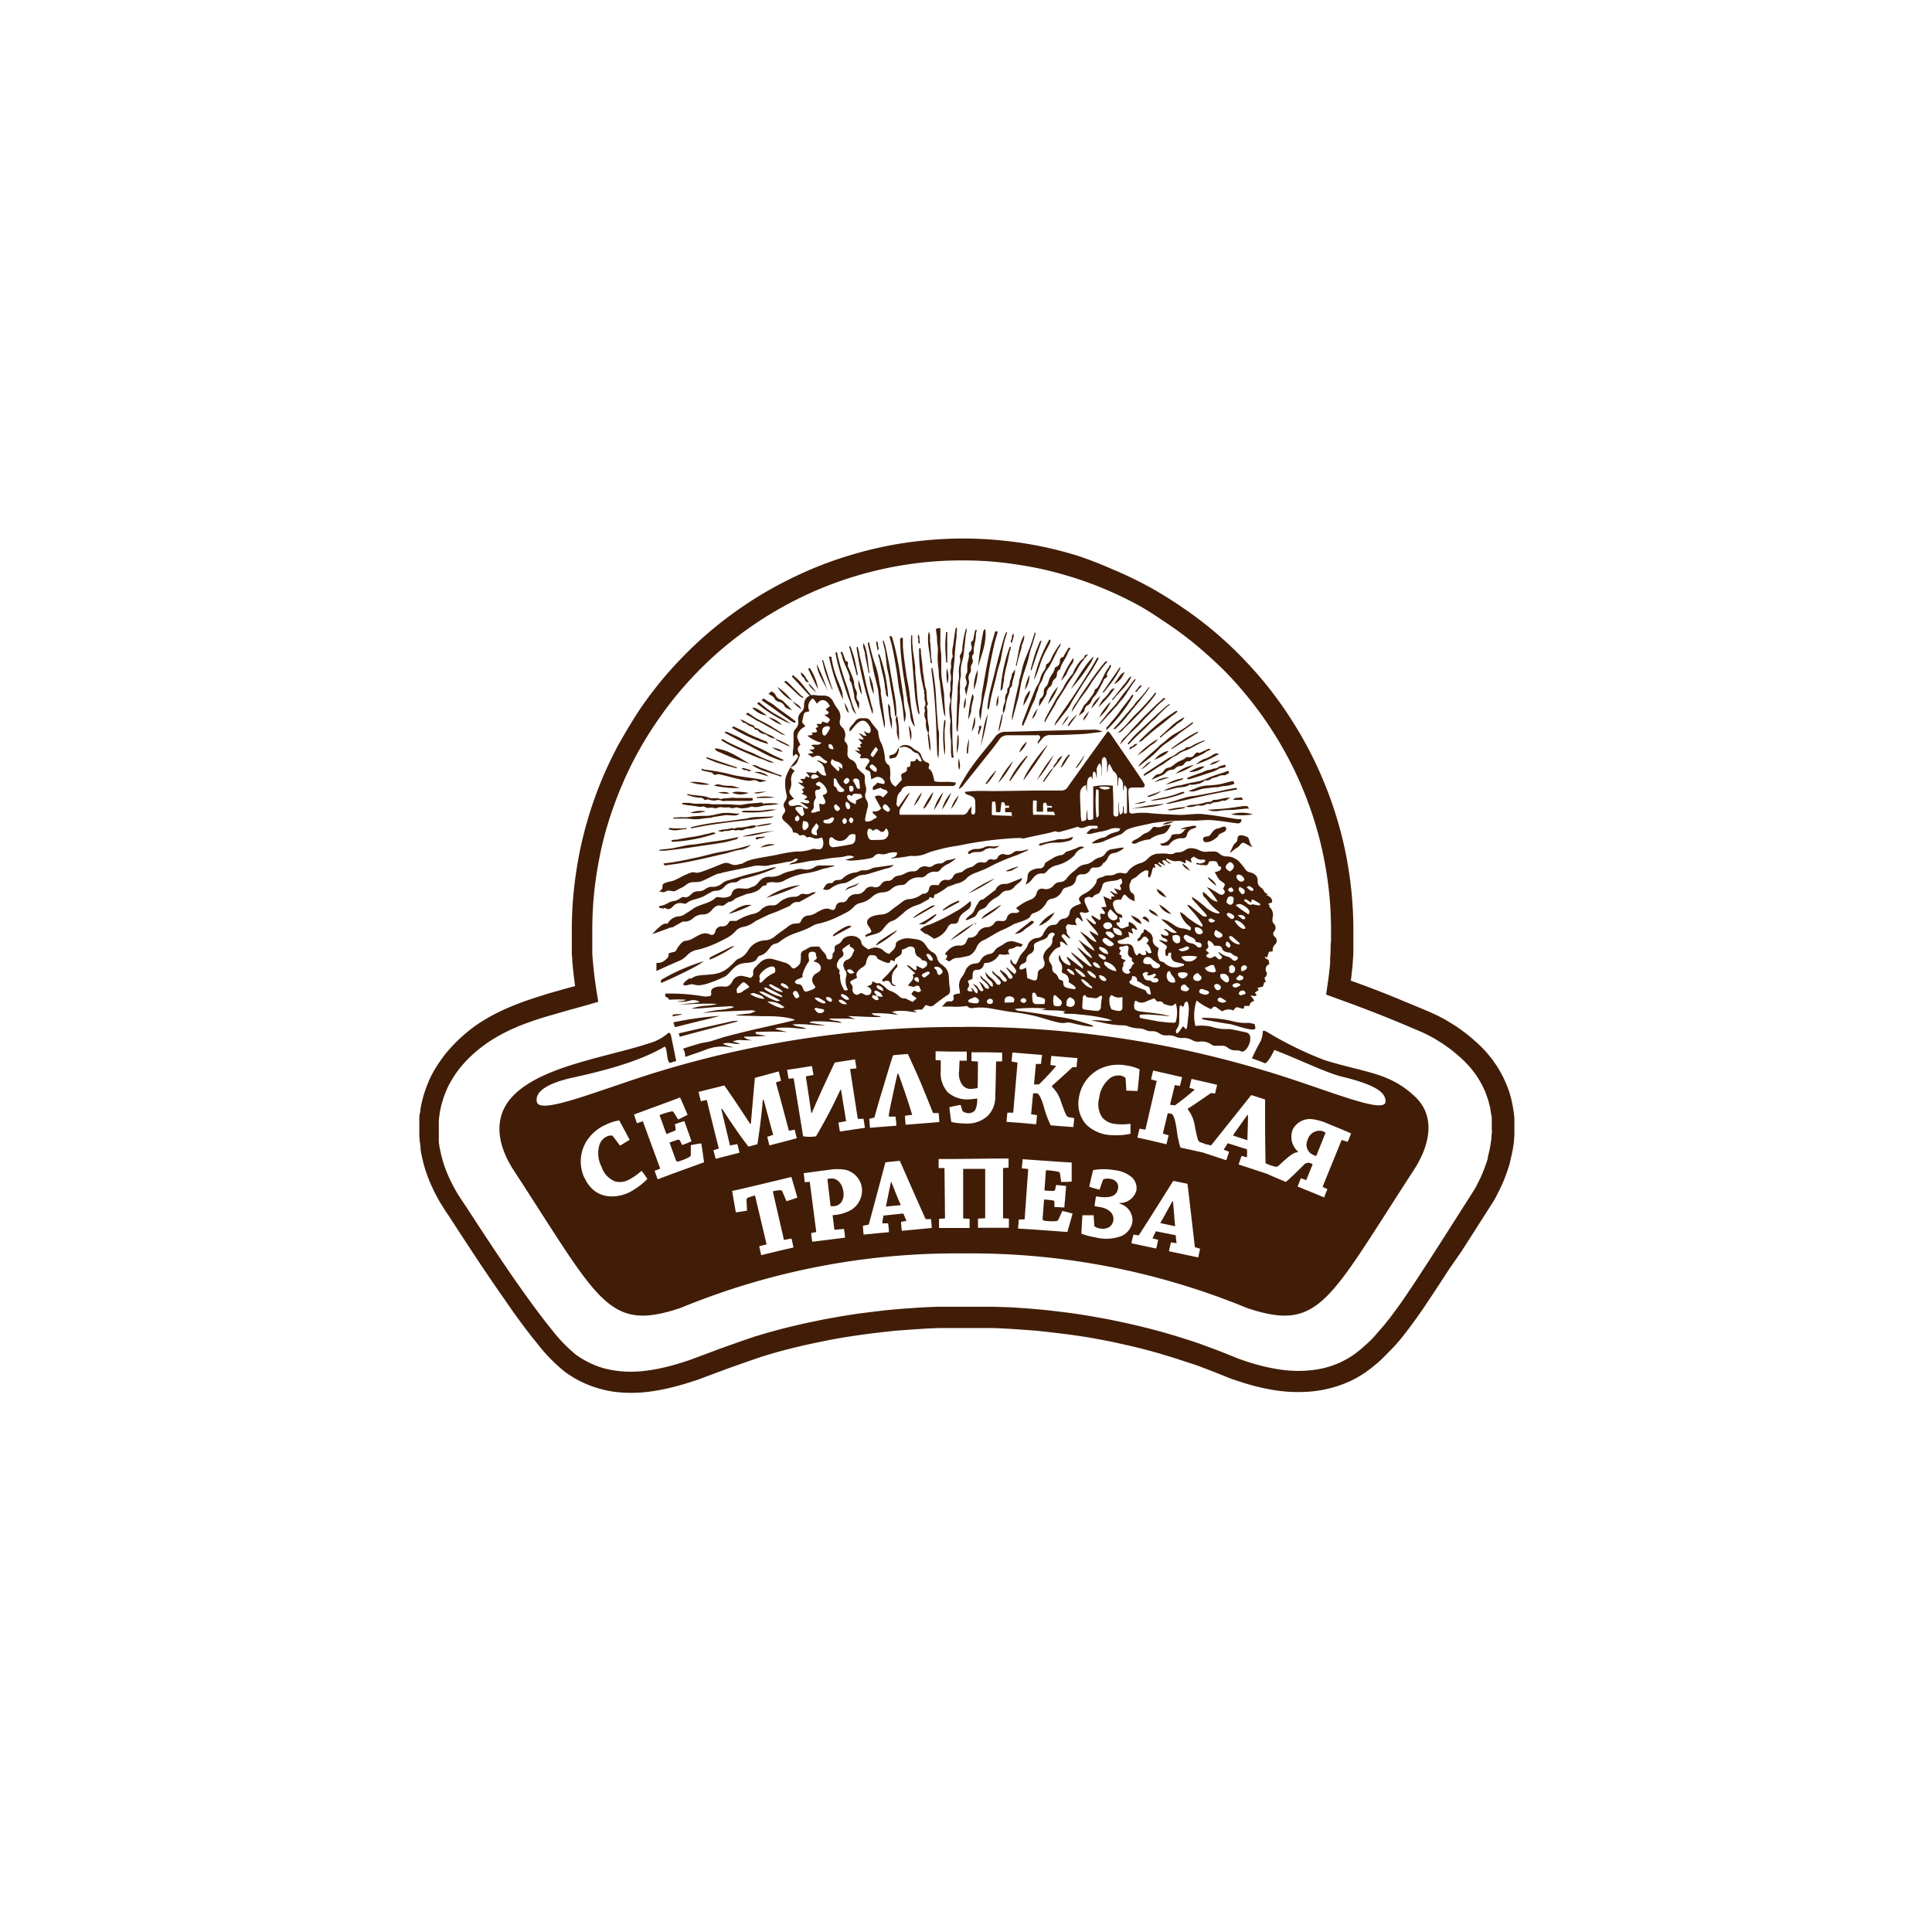 <?xml version="1.0" encoding="UTF-8"?> <svg xmlns="http://www.w3.org/2000/svg" viewBox="0 0 300 300"> <defs> <style>.cls-1{isolation:isolate;}.cls-2,.cls-3,.cls-4{fill:#411d07;}.cls-3,.cls-4{mix-blend-mode:multiply;}.cls-4{fill-rule:evenodd;}</style> </defs> <title>logo</title> <g class="cls-1"> <g id="Layer_1" data-name="Layer 1"> <path class="cls-2" d="M231.1,179.88h0s0,.07,0,0M176.44,93.8q-2.48-1.32-5.1-2.42c-1.75-.72-3.52-1.36-5.32-1.9s-3.57-1-5.44-1.36-3.71-.64-5.57-.83-3.69-.27-5.62-.27-3.8.09-5.62.27-3.72.46-5.57.83-3.68.83-5.43,1.36-3.57,1.18-5.32,1.9-3.46,1.54-5.11,2.42-3.28,1.86-4.84,2.9-3.08,2.17-4.56,3.38-2.83,2.44-4.15,3.76-2.58,2.71-3.77,4.16-2.33,3-3.37,4.56a56.39,56.39,0,0,0-2.91,4.84,55.56,55.56,0,0,0-2.41,5.11c-.72,1.74-1.36,3.52-1.91,5.31s-1,3.57-1.35,5.44a55.85,55.85,0,0,0-.83,5.57c-.18,1.82-.27,3.69-.27,5.62v.71l0,1.11,0,1,0,.87.15,1.79.1.9.11,1,.27,1.89.3,1.84-2,.58h0l-1.48.41h0l-1.1.3-2.52.73c-1,.28-2,.58-2.92.9s-2,.7-2.88,1.1a25.94,25.94,0,0,0-4.11,2.21,21.25,21.25,0,0,0-3.67,3.12l-.47.53-.47.58q-.24.3-.42.57c-.15.2-.29.42-.43.64h0q-.24.38-.42.69h0l-.32.58c-.1.2-.2.41-.29.62s-.22.51-.3.72-.17.46-.25.7-.14.44-.21.69-.14.51-.19.74-.09.43-.14.69-.07.45-.1.69-.05.5-.07.73,0,.48,0,.67,0,.53,0,.81,0,.43,0,.69,0,.46,0,.66,0,.23,0,.35c0,.28.09.57.1.81l.15.71c.06.3.12.58.19.83s.12.45.19.7.14.44.2.62l.23.66.26.65.28.64c.08.18.19.41.33.68s.22.45.34.67l.33.59.33.57.44.69.67,1c1,1.52,2.29,3.52,3.87,5.9,1.48,2.23,3.1,4.64,4.7,6.9s3.37,4.68,4.91,6.57a23.72,23.72,0,0,0,3.76,3.9,14.39,14.39,0,0,0,1.93,1.17,13,13,0,0,0,2,.82,13.32,13.32,0,0,0,2.1.47A15.91,15.91,0,0,0,98,213a17.19,17.19,0,0,0,2.08-.13c.73-.08,1.47-.2,2.21-.35s1.49-.34,2.3-.56,1.64-.49,2.49-.77l4.74-1.77c.28-.1,4.4-1.57,4.47-1.57.63-.22,1.08-.37,1.23-.41L119,207l1.11-.31,1.19-.32,1.35-.34,1.18-.28,1.38-.31,1.38-.29,1.27-.26,1.36-.25,1.3-.23,1.34-.22h0l1.31-.2,1.35-.17,1.44-.18,1.52-.18,1.17-.11,1.26-.11,1.52-.11,1.51-.1,1.33-.07,1.39-.05,1.33,0h5.93l1.33,0,1.39.05L157,203l1.51.1,1.53.11,1.25.11,1.17.11,1.52.18,1.44.17,1.35.18,1.31.2h0l1.34.22,1.3.23,1.36.25,1.27.26,1.38.29,1.36.31c.86.2,1.71.41,2.57.63l1.17.31,1.11.31,1.46.43,1.32.41,1.23.39,1.31.44,1,.37,1.06.39,1.34.51,1.27.51,1.4.56c.56.2,1.17.41,1.83.62h0c.64.19,1.28.38,1.91.53s1.39.32,2.12.44a21.4,21.4,0,0,0,2.15.26,19.41,19.41,0,0,0,2.53,0,16.35,16.35,0,0,0,2.5-.35,13.78,13.78,0,0,0,4.87-2.15,19.58,19.58,0,0,0,1.67-1.36c.56-.5,1.12-1,1.67-1.65s1.07-1.21,1.61-1.88,1.09-1.39,1.67-2.19,1-1.38,1.52-2.17c.64-.94,1.22-1.81,1.77-2.65l2.05-3.15,1.82-2.84h0l4.9-7.69h0l.34-.61h0c.15-.29.27-.52.35-.69s.25-.5.33-.68.17-.39.28-.66h0l.27-.66c.08-.21.16-.43.24-.67s.2-.58.3-.94c0,0,0,0,0,0h0v-.19l.06-.22c.06-.24.11-.47.16-.68s.09-.43.14-.68.07-.42.11-.69.07-.49.09-.68,0-.43.05-.67,0-.51,0-.7h0c0-.29,0-.57,0-.83s0-.41,0-.68,0-.5-.07-.71-.08-.52-.13-.78h0c0-.19-.09-.44-.16-.76h0c-.06-.24-.12-.47-.19-.7s-.14-.46-.22-.67-.19-.52-.29-.76-.2-.44-.32-.7-.25-.49-.35-.66-.25-.44-.39-.66-.27-.42-.42-.63-.28-.38-.44-.58-.34-.42-.49-.59l-.52-.57c-.17-.18-.35-.35-.53-.52s-.51-.47-.77-.69-.58-.49-.83-.69-.52-.4-.8-.6-.55-.39-.81-.56l-.88-.55c-.28-.17-.54-.32-.77-.44l-.82-.43-.77-.35c-1.74-.74-3.28-1.4-4.56-1.92s-2.9-1.16-4.61-1.81l-1.46-.55-4.12-1.5.34-2.37.11-.85.09-.85.08-.8,0-.73.07-1c0-.58,0-1.16.07-1.74l0-1v-.6c0-1.93-.09-3.8-.27-5.62a55.85,55.85,0,0,0-.83-5.57,54.73,54.73,0,0,0-1.36-5.44c-.54-1.79-1.18-3.57-1.9-5.31s-1.54-3.46-2.42-5.11-1.86-3.28-2.9-4.84-2.17-3.08-3.38-4.56-2.44-2.84-3.76-4.16h0q-2-1.95-4.16-3.76c-1.47-1.21-3-2.34-4.55-3.38S178.1,94.69,176.44,93.8Zm-3.85-5.47q2.78,1.15,5.41,2.56A58.25,58.25,0,0,1,183.12,94c1.7,1.13,3.3,2.32,4.82,3.56a58.74,58.74,0,0,1,4.4,4h0q2.08,2.09,4,4.4c1.24,1.52,2.43,3.12,3.56,4.82s2.13,3.36,3.07,5.12a60.7,60.7,0,0,1,4.57,11c.58,1.91,1.07,3.83,1.45,5.75s.67,3.87.87,5.88.29,4,.29,5.95l0,1.73,0,1,0,.88-.07,1-.05.79-.09.85c-.06.52-.11,1-.18,1.55l1.61.58,1.5.56c1.4.54,3,1.16,4.67,1.86s3.3,1.36,4.62,1.93l.91.42c.32.15.63.32.95.49s.61.33.91.52.56.34,1,.62.64.43.93.64.6.44.92.69.67.54.93.77.61.53.88.79.43.41.65.64.41.43.63.68l.59.71c.18.23.36.48.54.73s.36.51.53.78l.48.81c.17.32.32.59.43.82h0c.12.25.25.54.39.86s.26.64.36.91.21.6.28.86.17.58.24.89.12.54.19.94.11.64.15.93.08.64.1.89,0,.5,0,.86,0,.62,0,1,0,.61,0,.84l-.06.81c0,.31-.07.59-.1.83s-.08.51-.14.81-.1.53-.17.81-.11.48-.16.69-.09.4-.15.62l-.34,1.05c-.09.25-.18.51-.29.78h0c-.1.28-.2.53-.3.76l-.34.76c-.14.3-.26.56-.37.77s-.3.61-.39.78-.28.52-.39.7l-5,7.83h0L225,197.1c-.47.73-1.1,1.71-2.07,3.18-.72,1.1-1.34,2-1.8,2.71-.58.84-1.11,1.6-1.58,2.24-.58.8-1.17,1.58-1.76,2.32s-1.18,1.42-1.76,2-1.25,1.3-1.88,1.87a24.6,24.6,0,0,1-2,1.59,15.86,15.86,0,0,1-3,1.67,17.53,17.53,0,0,1-3.1,1,18.62,18.62,0,0,1-3,.43,24.18,24.18,0,0,1-3,0c-.84-.06-1.66-.16-2.48-.3s-1.59-.3-2.35-.49-1.44-.38-2.11-.59-1.31-.43-2-.66h0l-1.49-.6-1.23-.49-1.3-.5-1-.38-1-.34-2.46-.8-1.29-.4-1.43-.43-1.06-.3-1.12-.3-1.33-.33-1.15-.27-1.33-.3-1.34-.29-1.23-.24-1.32-.25-1.26-.22-1.31-.2h0l-1.25-.18L165,207.1l-1.39-.17-1.5-.17-1.12-.12-1.2-.09-1.5-.11-1.48-.1-1.28-.07-1.35-.05-1.3,0h-5.79l-1.3,0-1.35.05-1.28.07-1.48.1-1.5.11-1.2.09-1.12.12-1.5.17-1.4.17-1.31.18-1.25.18h0l-1.31.2-1.26.22-1.32.25-1.23.25-1.34.28-1.35.3-1.13.27-1.31.33-1.14.3-1.06.3-1.43.43-1.11.37-2.18.76-2.26.8-4.75,1.77c-1,.32-1.87.6-2.7.83s-1.7.44-2.52.61-1.71.32-2.51.41a22,22,0,0,1-2.44.14,20.36,20.36,0,0,1-2.77-.18,16.22,16.22,0,0,1-2.63-.6,16.93,16.93,0,0,1-2.51-1,18.78,18.78,0,0,1-2.36-1.43,26.22,26.22,0,0,1-4.4-4.5c-1.58-1.93-3.32-4.28-5-6.75-1.6-2.28-3.25-4.71-4.76-7s-2.81-4.29-3.88-5.94l-.67-1-.48-.76c-.19-.31-.33-.53-.4-.66l-.37-.68h0q-.19-.34-.39-.75c-.1-.22-.23-.47-.36-.77s-.25-.55-.33-.74-.2-.49-.3-.76-.19-.52-.27-.76h0q-.14-.37-.24-.75c-.07-.23-.14-.5-.22-.8s-.16-.68-.23-1-.11-.58-.18-1l0-.18v-.11a3.09,3.09,0,0,0-.05-.44c0-.2-.06-.39-.08-.54l-.06-.79c0-.23,0-.51,0-.83s0-.64,0-.92,0-.64,0-.84,0-.61.08-.89.08-.57.13-.86.1-.53.17-.85.15-.6.23-.9.16-.54.26-.85h0c.1-.27.2-.56.31-.85s.25-.63.35-.86.25-.55.37-.78.26-.49.41-.75h0c.16-.27.32-.54.5-.81h0l.5-.75.51-.7c.2-.26.39-.49.57-.7s.38-.43.57-.64A23.87,23.87,0,0,1,74.22,159a29.72,29.72,0,0,1,4.64-2.5q1.61-.69,3.12-1.2c1-.36,2.07-.67,3.08-1l2.55-.73,1.16-.31h0l.53-.14c-.13-1-.25-1.95-.35-2.93l-.09-1c0-.24,0-.54-.07-.89l0-.93,0-1.08,0-1.92q0-3,.3-5.95t.87-5.88q.57-2.88,1.44-5.75t2-5.62q1.16-2.77,2.56-5.41c1-1.76,2-3.48,3.07-5.12s2.32-3.3,3.56-4.82,2.6-3,4-4.4a57.78,57.78,0,0,1,4.41-4c1.51-1.24,3.12-2.43,4.81-3.56s3.36-2.13,5.13-3.07,3.56-1.79,5.4-2.56a59.47,59.47,0,0,1,5.62-2c1.92-.58,3.84-1.07,5.76-1.45a58.17,58.17,0,0,1,5.88-.86,59.06,59.06,0,0,1,11.89,0,58.17,58.17,0,0,1,5.88.86c1.92.38,3.84.87,5.76,1.45A59.28,59.28,0,0,1,172.59,88.33Z"></path> <path class="cls-3" d="M148.09,117.65c0-.2-.08-.4-.09-.61q-.08-1.42-.12-2.85c0-.88,0-1.76-.06-2.64,0-.65-.13-1.29-.12-1.93,0-.84.13-1.67.2-2.5q0-.59.06-1.17c0-.58,0-1.15.06-1.73s.1-1,.15-1.42.07-.72.09-1.07.05-.92.1-1.38.12-1,.18-1.47c0-.19,0-.38,0-.57s.06-.4.07-.6-.06-.17-.18-.26c-.07.33-.14.67-.19,1-.11.73-.17,1.46-.32,2.19a3.29,3.29,0,0,0,0,1.17.28.28,0,0,1,0,.2,2.25,2.25,0,0,0-.22,1.41,3.23,3.23,0,0,1-.1.61,1.4,1.4,0,0,0,0,.61,2.51,2.51,0,0,1,0,1.22,8.22,8.22,0,0,0,0,1.11,1.14,1.14,0,0,1,0,.26,2,2,0,0,0,0,1.41c0,.07,0,.17,0,.25a3.78,3.78,0,0,0-.17,1.63,6.43,6.43,0,0,0,.16,1.31.38.38,0,0,1,0,.21,10,10,0,0,0,.08,2.94c0,.63,0,1.26,0,1.89l.1.76Z"></path> <path class="cls-3" d="M148.72,113.53c0-.52.09-1,.12-1.56,0-.83.08-1.67.13-2.5a7.53,7.53,0,0,0,.09-1.57c-.08-.56.06-1.11,0-1.67a4.22,4.22,0,0,1,.13-1.16,4.7,4.7,0,0,0,0-.75,5.65,5.65,0,0,1,.26-1.82,7.15,7.15,0,0,0,.22-1.21c.1-.86.19-1.72.29-2.59,0-.23.11-.46.13-.7a1.23,1.23,0,0,0-.06-.5,16.23,16.23,0,0,0-.6,3.06,1.8,1.8,0,0,1-.36,1.19.44.44,0,0,0,0,.39,1.85,1.85,0,0,1,0,.81,4.73,4.73,0,0,0-.16,1.76,4.36,4.36,0,0,1-.15,1.42c0,.23-.05.47-.06.71,0,.71,0,1.42-.08,2.14l-.06,1.94c0,.66-.05,1.32-.05,2a4.86,4.86,0,0,0,.08.64l.2,0"></path> <path class="cls-3" d="M145.34,97.65c0,.64.17.94.16,1.58s.17,1.21.14,1.83a11.86,11.86,0,0,0,.06,2.59c.08.54.07,1.07.12,1.6,0,.19.09.38.11.56.09.76.16,1.51.26,2.27s.2,1.65.33,2.48a2.86,2.86,0,0,0,.28.75c-.06-1-.12-1.92-.19-2.88,0-.37,0-.73-.08-1.1-.08-.63-.2-1.25-.28-1.88a11.13,11.13,0,0,1-.09-1.15c0-.78,0-1.56,0-2.34,0-.53-.11-1.07-.14-1.61s0-.89,0-1.34,0-.94,0-1.47c0-.05-.18.07-.21,0s-.36.1-.39.09"></path> <path class="cls-3" d="M151.49,97.75a1,1,0,0,0-.09.21c-.09.42-.17.84-.26,1.26,0,.08,0,.2-.07.24-.43.24-.28.55-.2.85a.87.87,0,0,1-.25.87c-.09.1-.21.21-.19.31.14.67-.25,1.27-.23,1.92,0,.21,0,.41,0,.62a1.08,1.08,0,0,1-.09.54,1,1,0,0,0-.09,1,1.17,1.17,0,0,1-.12,1.1c-.13.19-.05.46,0,.7a4.92,4.92,0,0,0,.14.58c.13-.56.27-1.13.39-1.71a1.24,1.24,0,0,0,0-.66,1.3,1.3,0,0,1,.24-1.14,1,1,0,0,0,.09-.59,1.08,1.08,0,0,1,.13-.69.87.87,0,0,0,.13-.79.7.7,0,0,1,.11-.79.31.31,0,0,0,.08-.24c-.1-1,.36-1.84.32-2.78a2.36,2.36,0,0,1,.17-.72l-.22,0"></path> <path class="cls-3" d="M142.8,110.9c-.11-.76-.22-1.52-.31-2.28s-.12-1.48-.18-2.21-.14-1.3-.19-2c0-.41,0-.83-.06-1.24s-.08-.61-.12-.91c-.07-.51-.15-1-.21-1.52,0-.33-.06-.66-.07-1s0-.72,0-1.08c0,0-.06,0-.15-.09,0,.33-.07.63-.06.92,0,.91.09,1.83.16,2.74s.17,2,.25,3,.17,2.27.3,3.4a19.8,19.8,0,0,0,.39,2c0,.1.13.18.2.28l.09-.06"></path> <path class="cls-3" d="M145.74,117.76a2.49,2.49,0,0,1-.2-.62c-.08-1.83-.13-3.66-.22-5.49-.08-1.53-.19-3.05-.33-4.57-.09-1-.25-2.08-.37-3.12a.4.4,0,0,1,.13-.31c0,.12.07.24.09.37a32.85,32.85,0,0,1,.51,4.32c.06,1.48.19,3,.3,4.43,0,.35.11.69.15,1s0,.61,0,.91c0,1,0,1.91-.08,3"></path> <path class="cls-3" d="M142.72,100.61a23.93,23.93,0,0,0,.87,7c.23-.46.2-.45.12-.75a9.52,9.52,0,0,1-.16-1c0-.1-.05-.2-.07-.3,0-.38-.11-.77-.16-1.16s-.06-.77-.1-1.16c-.07-.61-.15-1.21-.22-1.82,0-.1,0-.21,0-.31s-.05-.32-.07-.48l-.21.06"></path> <path class="cls-3" d="M146.63,111.81a18.13,18.13,0,0,0,.06,5.45,6.68,6.68,0,0,0,.07-.77c0-.63-.06-1.27-.08-1.9,0-.34,0-.67,0-1,0-.48.11-1,.14-1.43a1.55,1.55,0,0,0-.07-.35h-.16"></path> <path class="cls-3" d="M151,107.75a18.16,18.16,0,0,0-.65,4c.08-.2.17-.4.24-.61a5.54,5.54,0,0,0,.22-.69c0-.23,0-.47.06-.7a7.67,7.67,0,0,1,.27-1.15,1,1,0,0,0-.14-.84"></path> <path class="cls-3" d="M147.09,103V98.15h-.15s-.05,0-.05,0c0,.67-.12,1.34-.11,2,0,.9.08,1.79.14,2.69,0,0,.06,0,.17.09"></path> <path class="cls-3" d="M144.71,103c0-.27-.08-.54-.1-.81-.05-.7-.09-1.41-.13-2.11,0-.16-.07-.31-.07-.46,0-.32,0-.64,0-1a2.26,2.26,0,0,0-.2-.52c-.34,1.66.22,3.28.3,4.86h.2"></path> <path class="cls-3" d="M151.23,107.1a8.82,8.82,0,0,0,.59-3.08,6.47,6.47,0,0,0-.59,3.08"></path> <path class="cls-3" d="M148.81,114.1c-.05.07-.13.13-.13.2-.07.9-.12,1.8-.1,2.7a6.74,6.74,0,0,0,.23-2.9"></path> <path class="cls-3" d="M147.13,106.19a4.05,4.05,0,0,0-.1-2.43,7.12,7.12,0,0,0,.1,2.43"></path> <path class="cls-3" d="M141.09,112.65c.1.76.2,1.52.31,2.33a2.72,2.72,0,0,0-.31-2.33"></path> <path class="cls-3" d="M144.21,113.82c-.05.05-.16.11-.15.17.06.7.13,1.41.23,2.12a2.2,2.2,0,0,0,.2.49,12.42,12.42,0,0,0-.3-2.79,2.4,2.4,0,0,0,0-1.16,11.13,11.13,0,0,1-.19-1.82,2.5,2.5,0,0,0-.09-1c0-.09,0-.23.08-.35s.11-.14.09-.19c-.29-.83-.06-1.72-.39-2.6-.06.22-.11.39-.15.56s-.1.26-.05.36c.17.34,0,.7.08,1s.25.76,0,1.16c-.06.08,0,.2,0,.3s.11.24.06.34a1.66,1.66,0,0,0,.08,1.26,1,1,0,0,1,.07.45,2.84,2.84,0,0,0,.35,1.7"></path> <path class="cls-3" d="M150.31,117l.18-2.26a5.48,5.48,0,0,0-.36,2.25h.18"></path> <path class="cls-3" d="M148.92,117.68a3.67,3.67,0,0,0,0,1.86c.34-.65,0-1.24,0-1.86"></path> <path class="cls-3" d="M142.86,100c-.13-.53,0-1-.24-1.5a.85.85,0,0,0,0,.79c0,.22-.21.5.27.71"></path> <path class="cls-3" d="M150,108.22a3.77,3.77,0,0,0-.33,1.83c.45-.59.22-1.22.33-1.83"></path> <path class="cls-3" d="M139.87,99.11l.26-.15a1.34,1.34,0,0,1,.07.27c0,.39,0,.78,0,1.15.06.66.12,1.32.21,2q.18,1.38.39,2.76c.12.73.29,1.44.39,2.17.13.92.19,1.86.33,2.78s.36,1.85.54,2.77a2.91,2.91,0,0,1-.7-1.74,10.76,10.76,0,0,0-.29-1.62,6.05,6.05,0,0,1-.2-1c-.09-.54-.18-1.08-.26-1.63-.15-.91-.3-1.83-.43-2.75s-.23-1.82-.31-2.74c-.06-.67-.06-1.36-.1-2a.29.29,0,0,1,.06-.24"></path> <path class="cls-3" d="M162.29,112.17a4.1,4.1,0,0,1,.21-.48c.45-.78.92-1.55,1.37-2.32.1-.17.16-.36.26-.53.48-.76,1-1.52,1.45-2.28s.93-1.38,1.38-2.09c.33-.51.59-1.07.95-1.56s.71-.89,1.07-1.32a3.43,3.43,0,0,1-.5.14,1.07,1.07,0,0,0-.12.37c0,.07-.11.12-.18.16a3.8,3.8,0,0,0-1,1.18,5.58,5.58,0,0,0-.58,1.11.36.36,0,0,1-.11.16A9.21,9.21,0,0,0,165,107c-.33.5-.67,1-1,1.48-.13.21-.22.44-.34.65-.42.76-.85,1.51-1.26,2.28a3.72,3.72,0,0,0-.22.64l.15.08"></path> <path class="cls-3" d="M158.91,112.62c.19-.42.38-.83.56-1.25l.83-2a6.29,6.29,0,0,0,.54-1.26c.08-.48.37-.9.43-1.38a3.67,3.67,0,0,1,.45-.91,3.66,3.66,0,0,0,.25-.62,4.13,4.13,0,0,1,.76-1.41,6.87,6.87,0,0,0,.55-.93c.35-.68.67-1.36,1-2,.09-.18.23-.35.33-.54a1,1,0,0,0,.08-.43,12.51,12.51,0,0,0-1.45,2.35,1.44,1.44,0,0,1-.68.86.35.35,0,0,0-.14.32,1.45,1.45,0,0,1-.25.65,3.61,3.61,0,0,0-.66,1.4,3.41,3.41,0,0,1-.54,1.12,5.94,5.94,0,0,0-.27.57c-.23.57-.45,1.15-.68,1.73s-.41,1-.61,1.57-.42,1.07-.62,1.61a3.53,3.53,0,0,0-.1.55l.2.05"></path> <path class="cls-3" d="M160.68,98.21c-.19.61-.38,1.23-.59,1.83s-.44,1.18-.68,1.75a12,12,0,0,0-.78,2.47c-.1.53-.28,1-.4,1.55,0,.18,0,.39-.08.57-.16.74-.34,1.48-.5,2.23s-.34,1.63-.49,2.45a3.08,3.08,0,0,0,0,.8c.25-.92.51-1.85.76-2.78.1-.36.2-.71.28-1.08.13-.61.22-1.24.35-1.85.08-.39.17-.76.28-1.13.23-.74.49-1.47.72-2.22.15-.51.25-1,.39-1.57s.27-.85.41-1.28.3-1,.45-1.53c0,0,0-.11,0-.17l-.1,0"></path> <path class="cls-3" d="M166,100.56a1.25,1.25,0,0,0-.16.17l-.65,1.11c0,.07-.06.19-.14.2-.49.09-.46.43-.47.74a.88.88,0,0,1-.53.75c-.11.06-.26.13-.27.23-.08.67-.66,1.12-.85,1.74-.06.19-.12.39-.2.58a1.11,1.11,0,0,1-.26.49,1,1,0,0,0-.39.87,1.17,1.17,0,0,1-.48,1c-.18.14-.19.42-.25.65a4.28,4.28,0,0,0,0,.6c.3-.49.62-1,.92-1.49a1.2,1.2,0,0,0,.25-.62,1.37,1.37,0,0,1,.6-1,.94.94,0,0,0,.27-.52,1.13,1.13,0,0,1,.35-.61.86.86,0,0,0,.38-.71c0-.28.05-.56.36-.71a.32.32,0,0,0,.16-.2c.21-.93.93-1.62,1.2-2.52a2.79,2.79,0,0,1,.4-.63l-.19-.11"></path> <path class="cls-3" d="M153.53,110.18c.15-.76.28-1.51.45-2.26s.37-1.44.55-2.16.29-1.27.45-1.91c.11-.39.25-.79.36-1.19s.12-.6.18-.9c.1-.5.19-1,.29-1.51.07-.32.16-.64.25-1s.22-.69.32-1c0,0,0-.06-.12-.13-.12.3-.27.57-.35.84-.26.88-.51,1.77-.74,2.65s-.49,1.94-.73,2.91-.58,2.2-.82,3.31a20,20,0,0,0-.29,2c0,.11.06.22.1.34l.1,0"></path> <path class="cls-3" d="M163.74,112.71a2.8,2.8,0,0,1,.2-.62c1-1.52,2.08-3,3.09-4.55.84-1.28,1.65-2.57,2.45-3.88.31-.51.6-1,.9-1.56a.67.67,0,0,0,.24.1c-.49.92-1,1.82-1.6,2.69-.83,1.23-1.6,2.5-2.39,3.75-.18.3-.32.62-.5.92s-.34.51-.52.75l-1.87,2.4"></path> <path class="cls-3" d="M156.8,100.41a24.32,24.32,0,0,0-1.44,6.88c.36-.36.33-.36.36-.67s.12-.7.18-1.05c0-.1,0-.2,0-.3.07-.38.14-.77.22-1.15s.2-.75.28-1.13c.14-.6.26-1.2.38-1.8,0-.09.08-.18.11-.28s.06-.32.09-.48l-.22,0"></path> <path class="cls-3" d="M162.94,99.3a22.1,22.1,0,0,0-2.4,6.29,8.32,8.32,0,0,0,.41-.85c.28-.74.52-1.49.79-2.23.15-.39.32-.76.5-1.13.26-.53.55-1,.81-1.58a1.43,1.43,0,0,0,.07-.43l-.18-.07"></path> <path class="cls-3" d="M166.65,102.18a17.67,17.67,0,0,0-1.9,3.56c.14-.16.29-.33.42-.5a4.15,4.15,0,0,0,.43-.58c.11-.2.17-.44.29-.65a6.82,6.82,0,0,1,.62-1,1,1,0,0,0,.14-.84"></path> <path class="cls-3" d="M160.16,104.09c.54-1.57,1.06-3.08,1.57-4.58l-.14,0-.07,0c-.25.62-.54,1.23-.75,1.87-.28.85-.5,1.72-.74,2.59,0,0,.05,0,.13.14"></path> <path class="cls-3" d="M157.9,103.35c0-.27.09-.54.16-.8.18-.68.38-1.36.57-2,0-.15,0-.31.08-.46s.23-.59.31-.9a2.13,2.13,0,0,0,0-.56c-.87,1.47-.86,3.17-1.3,4.69l.19.07"></path> <path class="cls-3" d="M162.74,109.32a8.91,8.91,0,0,0,1.56-2.72,6.42,6.42,0,0,0-1.56,2.72"></path> <path class="cls-3" d="M158.92,109.59c.82-1.35,1.06-2,1-2.38a3.49,3.49,0,0,0-1,2.38"></path> <path class="cls-3" d="M153,97.64c-.11.12-.28.24-.31.38-.34,1.81-.65,3.62-.81,5.46.57-1.9,1.38-3.75,1.12-5.84"></path> <path class="cls-3" d="M159.15,107.12a4,4,0,0,0,.71-2.33,7.17,7.17,0,0,0-.71,2.33"></path> <path class="cls-3" d="M151.34,111.27l-.46,2.31a2.74,2.74,0,0,0,.46-2.31"></path> <path class="cls-3" d="M155.76,110.88c-.07,0-.19.06-.2.11-.17.69-.33,1.39-.47,2.08a2.52,2.52,0,0,0,0,.54,11.82,11.82,0,0,0,.62-2.74,2.4,2.4,0,0,0,.42-1.08,10.47,10.47,0,0,1,.41-1.78,2.43,2.43,0,0,0,.25-1c0-.11.12-.21.19-.31s.16-.1.16-.16c0-.88.5-1.64.48-2.58-.13.19-.24.33-.33.48s-.18.21-.17.32c0,.38-.18.68-.27,1s0,.79-.37,1.09c-.08.06,0,.19-.06.3s0,.26,0,.34a1.59,1.59,0,0,0-.33,1.22,1.17,1.17,0,0,1-.09.45,2.78,2.78,0,0,0-.22,1.71"></path> <path class="cls-3" d="M152.23,116a29.9,29.9,0,0,0,1.15-5.1c-.75,1.69-.74,3.44-1.15,5.1"></path> <path class="cls-3" d="M165.94,112.76l1.34-1.83a5.37,5.37,0,0,0-1.49,1.73l.15.1"></path> <path class="cls-3" d="M152.16,112.66c-.06.1-.19.21-.16.3.13.41-.33.75,0,1.17.05-.49.39-.92.38-1.42l-.19,0"></path> <path class="cls-3" d="M155.07,107.9a3.8,3.8,0,0,0-.34,1.83c.45-.58.23-1.22.34-1.83"></path> <path class="cls-3" d="M164.82,112.69a1.74,1.74,0,0,0,.29-.25,8.91,8.91,0,0,0,.87-1.24c-.61.3-.74,1-1.16,1.49"></path> <path class="cls-3" d="M157.14,99.86c.05-.53.37-.93.25-1.49a.86.86,0,0,0-.27.74c0,.22-.37.4,0,.75"></path> <path class="cls-3" d="M161.17,110a3.75,3.75,0,0,0-.91,1.62c.61-.41.61-1.08.91-1.62"></path> <path class="cls-3" d="M154.59,98.07l.3-.06a2.46,2.46,0,0,1,0,.28c-.11.37-.24.74-.34,1.11-.16.64-.31,1.28-.44,1.92-.19.91-.37,1.82-.53,2.74-.12.73-.19,1.46-.33,2.18-.18.91-.44,1.82-.6,2.73s-.26,1.87-.39,2.8a2.89,2.89,0,0,1-.09-1.88,11.13,11.13,0,0,0,.25-1.62,5.36,5.36,0,0,1,.12-1c.09-.54.19-1.08.28-1.63.16-.91.32-1.83.5-2.74s.37-1.79.59-2.69c.16-.66.39-1.31.57-2a.3.3,0,0,1,.13-.2"></path> <path class="cls-3" d="M133,100.53a61.79,61.79,0,0,0,2.48,10.36,1.75,1.75,0,0,0-.08-1.14c-.16-.5-.26-1-.4-1.55,0-.15-.09-.29-.13-.44-.14-.57-.29-1.14-.42-1.72s-.25-1.16-.38-1.74c-.21-.9-.43-1.8-.64-2.7,0-.15,0-.31-.07-.46l-.18-.72-.18.11"></path> <path class="cls-3" d="M118.41,124.61c-.65.06-1.31.1-2,.17-.48,0-1,.19-1.43.2s-1.25-.06-1.87-.09c-.29,0-.59,0-.88,0s-.86,0-1.29,0-.72-.06-1.07-.09l-.81,0-1,0c-.37,0-.74-.09-1.11-.13-.14,0-.28,0-.42,0s-.31,0-.46,0-.12.07-.17.2c.25.05.5.11.76.14.55.08,1.1.11,1.65.23a2,2,0,0,0,.87,0,.19.19,0,0,1,.15,0,1.32,1.32,0,0,0,1.08.16,2.71,2.71,0,0,1,.46.07.69.69,0,0,0,.45,0,1.4,1.4,0,0,1,.9-.1,4.63,4.63,0,0,0,.83,0h.19a1.14,1.14,0,0,0,1,0s.13,0,.2,0a2.24,2.24,0,0,0,1.22.11,3.21,3.21,0,0,0,1-.23.22.22,0,0,1,.16,0c.76.23,1.45-.15,2.18-.21.47,0,.93-.06,1.4-.11l.56-.13a10.08,10.08,0,0,0-2.57,0"></path> <path class="cls-3" d="M116.82,123.91l-1,0c-.52,0-1,0-1.58,0a3.66,3.66,0,0,0-1,0c-.35.11-.71,0-1.06.12s-.49-.06-.73-.08a1.93,1.93,0,0,0-.48,0,2.25,2.25,0,0,1-1.16-.18,3.68,3.68,0,0,0-.77-.17l-1.65-.18c-.15,0-.3-.09-.45-.11a.55.55,0,0,0-.32.08,6.75,6.75,0,0,0,2,.48.85.85,0,0,1,.76.31c.06.08.17.05.25,0a.81.81,0,0,1,.51,0,2,2,0,0,0,1.12.09c.29-.12.6,0,.9.09s.3,0,.45,0H114l1.23,0c.42,0,.84,0,1.25,0a2,2,0,0,0,.41-.1l0-.21"></path> <path class="cls-3" d="M104.53,127.11c.47,0,.94,0,1.41,0s.92,0,1.37.06a6.33,6.33,0,0,0,1.89-.07c.39-.07.78-.07,1.17-.12.13,0,.27-.09.4-.11l1.65-.26c.59-.1,1.29.08,1.89,0a1.5,1.5,0,0,0,.54-.29c-.7.07-1.5-.15-2.2-.09-.27,0-.53,0-.8.09-.45.08-.91.2-1.36.28a6,6,0,0,1-.84.09c-.56,0-1.13,0-1.7.06-.39,0-.78.1-1.17.14s-.65,0-1,0l-1.16.07s-.07.06-.1.09v.11"></path> <path class="cls-3" d="M108.91,119.56a1,1,0,0,0,.21.1l1.25.28c.08,0,.2,0,.24.07.23.44.55.3.85.21s4.33,1.2,5.19,1a1.2,1.2,0,0,1,1.1.14c.19.14.46.06.7,0a4.93,4.93,0,0,0,.58-.13c-1.35-.34-3.22-.5-5.06-.85a30.1,30.1,0,0,0-4.3-.84,2.4,2.4,0,0,1-.72-.19c0,.07,0,.15,0,.22"></path> <path class="cls-3" d="M114.56,130c-.76.15-1.51.32-2.27.45s-1.46.21-2.19.32-1.29.22-1.94.31c-.41.06-.83.08-1.23.13s-.61.12-.91.18l-1.51.31c-.32.06-.64.1-1,.13s-.72.07-1.08.11c0,0,0,.07-.08.16.33,0,.63,0,.92,0q1.36-.15,2.73-.33l3-.44c1.13-.17,2.26-.31,3.37-.51.68-.13,1.33-.33,2-.51.1,0,.17-.15.26-.22l0-.09"></path> <path class="cls-3" d="M120.19,126.77a2.35,2.35,0,0,1-.55.22c-1.7.18-3.39.33-5.08.53-1.41.16-2.81.35-4.21.56-1,.15-1.91.35-2.87.52a.34.34,0,0,1-.29-.1,3.37,3.37,0,0,1,.34-.1,29.49,29.49,0,0,1,4-.72c1.36-.15,2.72-.35,4.08-.54.32,0,.64-.14,1-.19a5.69,5.69,0,0,1,.83-.08l2.82-.1"></path> <path class="cls-3" d="M104.28,130.72a24.2,24.2,0,0,0,6.91-1.31c-.47-.2-.47-.17-.76-.08a9.18,9.18,0,0,1-1,.23c-.1,0-.19.07-.29.09l-1.14.23c-.39.07-.78.11-1.16.17l-1.8.34c-.1,0-.21,0-.31,0a3.56,3.56,0,0,0-.47.1l.06.21"></path> <path class="cls-3" d="M115.22,126.11a17.85,17.85,0,0,0,5.43-.41c-.25,0-.51,0-.76,0-.64,0-1.27.14-1.9.19-.34,0-.67,0-1,0s-1,0-1.44,0a1.15,1.15,0,0,0-.34.09.92.92,0,0,1,0,.16"></path> <path class="cls-3" d="M110.89,122a18.92,18.92,0,0,0,4,.39l-.63-.2a4.2,4.2,0,0,0-.7-.17c-.23,0-.47,0-.71,0a7.69,7.69,0,0,1-1.15-.2,1,1,0,0,0-.84.2"></path> <path class="cls-3" d="M114.44,119.16l-4.73-1.6a.77.77,0,0,0,0,.15s0,.06,0,.06c.65.26,1.29.56,2,.77.88.28,1.77.51,2.65.76,0,0,0-.06.13-.14"></path> <path class="cls-3" d="M106.58,128.57l-.46.06h-1.23c-.09,0-.17,0-.26,0s-.37-.06-.56-.06-.15.09-.3.17c1,.44,1.9,0,2.82,0v-.2"></path> <path class="cls-3" d="M110.23,121.81a8.87,8.87,0,0,0-3.11-.39,6.5,6.5,0,0,0,3.11.39"></path> <path class="cls-3" d="M116.27,123.11c-1.57-.23-2.22-.23-2.58,0a3.46,3.46,0,0,0,2.58,0"></path> <path class="cls-3" d="M117.37,123.79c.07,0,.14.12.21.12.9,0,1.8,0,2.7-.08a7,7,0,0,0-2.91,0"></path> <path class="cls-3" d="M109.58,126a4,4,0,0,0-2.42.24,7.41,7.41,0,0,0,2.42-.24"></path> <path class="cls-3" d="M118.06,131.62l2.31-.46a2.74,2.74,0,0,0-2.31.46"></path> <path class="cls-3" d="M117.52,128.22c0,.05.11.13.16.13.59-.1,1.19-.19,1.78-.31a2.2,2.2,0,0,0,.41-.2,10.9,10.9,0,0,0-2.35.4,2.07,2.07,0,0,0-1,0,9.86,9.86,0,0,1-1.52.26,2.1,2.1,0,0,0-.89.13c-.08.05-.2,0-.3,0s-.12-.09-.17-.07c-.69.29-1.45.14-2.18.47l.49.1c.1,0,.22.07.3,0,.28-.16.6-.07.89-.12s.63-.25,1-.06c.07,0,.16,0,.25,0s.2-.11.29-.07a1.39,1.39,0,0,0,1.06-.14,1,1,0,0,1,.38-.08,2.31,2.31,0,0,0,1.41-.39"></path> <path class="cls-3" d="M120.39,129a29.89,29.89,0,0,0-5.15.89c1.84,0,3.46-.64,5.15-.89"></path> <path class="cls-3" d="M117.38,130.3c.11,0,.26.1.33,0,.33-.28.82,0,1.1-.43-.47.14-1,0-1.46.2l0,.19"></path> <path class="cls-3" d="M118.94,122.94a2.58,2.58,0,0,0-.39,0,8.3,8.3,0,0,0-1.49.17c.63.26,1.25-.12,1.88-.13"></path> <path class="cls-3" d="M116.64,119.58c-.54-.06-.93-.38-1.49-.28a.82.82,0,0,0,.73.29c.22,0,.4.37.76,0"></path> <path class="cls-3" d="M111.43,123a3.65,3.65,0,0,0,1.84.21c-.61-.4-1.23-.14-1.84-.21"></path> <path class="cls-3" d="M103.18,134.33l-.18-.2a1.2,1.2,0,0,1,.27-.08c.37-.06.76-.09,1.14-.15.65-.11,1.29-.22,1.93-.35.91-.19,1.81-.38,2.71-.59.71-.16,1.4-.37,2.12-.52.91-.2,1.84-.33,2.73-.53s1.81-.47,2.7-.71a3,3,0,0,1-1.66.74,13.5,13.5,0,0,0-1.58.39,5.79,5.79,0,0,1-.93.25l-1.6.37c-.9.21-1.79.42-2.7.61s-1.78.37-2.69.52c-.66.11-1.35.18-2,.28a.38.38,0,0,1-.24,0"></path> <path class="cls-3" d="M124.76,108.26a5,5,0,0,1-.44-.33l-2-2-.28-.22-.28.18a3.47,3.47,0,0,1,.29.25c.68.61,1.35,1.24,2,1.85a4.12,4.12,0,0,0,.6.39l.12-.14"></path> <path class="cls-3" d="M123.53,112c-.37-.28-.72-.57-1.09-.83l-1.76-1.27a6.24,6.24,0,0,0-1.11-.82c-.37-.16-.66-.44-1-.63l-.3.27a3.81,3.81,0,0,0,.32.24l1.53,1.07,1.39,1c.47.33.94.66,1.43,1a2.61,2.61,0,0,0,.51.22l.09-.18"></path> <path class="cls-3" d="M115.81,110.88a6.65,6.65,0,0,0,.58.33c.4.21.75.46,1.12.68.13.08.29.12.43.19l1.62.91c.59.32,1.19.65,1.79,1a2.21,2.21,0,0,0,.62.18l-2-1.24c-.25-.16-.5-.32-.77-.46-.45-.25-.92-.47-1.37-.71q-.42-.22-.81-.48l-.9-.62Z"></path> <path class="cls-3" d="M119.33,107.74a5.09,5.09,0,0,1,.5.3,1.13,1.13,0,0,1,.41.37,1,1,0,0,0,.76.58,1.18,1.18,0,0,1,.85.7c.1.21.37.28.58.39a3.81,3.81,0,0,0,.57.19c-.4-.4-.81-.83-1.24-1.24a1.19,1.19,0,0,0-.54-.38,1.36,1.36,0,0,1-.83-.81,1,1,0,0,0-.46-.4l-.15-.09-.45.39"></path> <path class="cls-3" d="M121.69,118c-.7-.32-1.41-.63-2.1-1s-1.31-.68-2-1-1.17-.58-1.75-.89c-.36-.19-.71-.42-1.08-.61s-.56-.26-.84-.39l-1.13-.51-.31.15,1.23.67c.88.47,1.77.92,2.66,1.38s2,1.07,3,1.56a19.38,19.38,0,0,0,1.91.75.79.79,0,0,0,.34,0s0-.07,0-.1"></path> <path class="cls-3" d="M126.5,108.62a2.7,2.7,0,0,1-.55-.34c-1-1.08-2-2.17-3-3.25l.2-.2,0,0c.24.25.53.46.78.7a7.8,7.8,0,0,1,.61.68l1.9,2.37"></path> <path class="cls-3" d="M113.66,113a22.25,22.25,0,0,0,5.64,2.54c-.27-.44-.28-.41-.57-.5a9.4,9.4,0,0,1-1-.43l-.28-.1c-.36-.16-.72-.31-1.07-.48s-.68-.37-1-.54l-1.49-.7Z"></path> <path class="cls-3" d="M117.58,109.26a21.83,21.83,0,0,0,5.16,3.14,7.85,7.85,0,0,0-.73-.56c-.65-.41-1.33-.78-2-1.18a11.56,11.56,0,0,1-1-.7c-.4-.31-.78-.63-1.17-.95l-.29.25"></path> <path class="cls-3" d="M137.89,109.27a17.9,17.9,0,0,0,.6,4c0-.22,0-.44,0-.65a4.3,4.3,0,0,0,0-.72c0-.24-.12-.46-.15-.7a7.59,7.59,0,0,1-.09-1.17,1,1,0,0,0-.39-.76"></path> <path class="cls-3" d="M129.29,107.11c-.51-1.58-1-3.1-1.48-4.61l-.14,0a.15.15,0,0,0,0,.06c.17.65.3,1.31.51,1.94.29.86.63,1.69,1,2.53,0,0,.08,0,.2,0"></path> <path class="cls-3" d="M121.4,120.43l-.77-.25-2-.8a3.73,3.73,0,0,1-.44-.14c-.29-.13-.57-.29-.86-.4a3.05,3.05,0,0,0-.56-.06c1.36,1,3,1.22,4.51,1.83l.09-.18"></path> <path class="cls-3" d="M123,108.82a9,9,0,0,0-2.29-2.15,6.38,6.38,0,0,0,2.29,2.15"></path> <path class="cls-3" d="M119.08,111.11c-1.17-.9-1.75-1.23-2.17-1.24l-.07.06a3.67,3.67,0,0,0,2.24,1.18"></path> <path class="cls-3" d="M111,116.24c.1.13.17.32.3.38,1.68.74,3.37,1.47,5.13,2-1.72-1-3.33-2.21-5.43-2.43"></path> <path class="cls-3" d="M121.43,112.59a4,4,0,0,0-2.1-1.22,7.32,7.32,0,0,0,2.1,1.22"></path> <path class="cls-3" d="M117.12,119.89l2.25.68a2.73,2.73,0,0,0-2.25-.68"></path> <path class="cls-3" d="M120.54,114.74c0,.07,0,.18,0,.2.57.29,1.13.57,1.71.84a2.31,2.31,0,0,0,.47.08,10.66,10.66,0,0,0-2.25-1.1,2.25,2.25,0,0,0-.85-.59,10,10,0,0,1-1.47-.72,2.13,2.13,0,0,0-.83-.43c-.1,0-.16-.14-.23-.23s0-.15-.1-.16c-.74-.17-1.28-.73-2.05-.93l0,0c.11.13.2.23.3.33s.14.19.24.2c.34,0,.55.31.83.45s.69.17.87.55c0,.08.17.07.25.11s.24,0,.29.12a1.4,1.4,0,0,0,1,.53,1.14,1.14,0,0,1,.37.17,2.48,2.48,0,0,0,1.45.54"></path> <path class="cls-3" d="M128.65,107.73a28.13,28.13,0,0,0-1.83-4.61c.16,1.84,1.38,3,1.83,4.61"></path> <path class="cls-3" d="M125.49,103.85c.52,1.07,1,2.13,1.55,3.2a8.28,8.28,0,0,0-1.31-3.33l-.24.13"></path> <path class="cls-3" d="M119.83,116a3.71,3.71,0,0,0,1.7.75c-.47-.57-1.13-.5-1.7-.75"></path> <path class="cls-3" d="M126.73,107.57a1.92,1.92,0,0,0-.18-.35,8.1,8.1,0,0,0-1-1.12c.15.66.82,1,1.18,1.47"></path> <path class="cls-3" d="M125.62,105.92c-.49-.5-.62-1.16-1.26-1.52,0,.53.28.68.49.9s.09.7.77.62"></path> <path class="cls-3" d="M123.06,108.85a3.75,3.75,0,0,0,1.37,1.26c-.26-.69-.92-.84-1.37-1.26"></path> <path class="cls-3" d="M112.09,114.93v-.19a.48.48,0,0,1,.17.05l.64.37c.37.19.74.38,1.12.55.54.25,1.07.5,1.61.73s.88.33,1.31.53,1.06.53,1.6.76,1.11.44,1.67.65a1.76,1.76,0,0,1-1.17-.22,8.93,8.93,0,0,0-1-.39,3.14,3.14,0,0,1-.58-.22l-1-.41-1.62-.7c-.53-.24-1.06-.49-1.58-.76s-.75-.43-1.13-.64a.23.23,0,0,1-.11-.11"></path> <path class="cls-3" d="M128.72,101.92a31.22,31.22,0,0,0,2.17,6.72c0-.38-.06-.77-.11-1.14a7.32,7.32,0,0,0-.4-1.14c-.11-.4-.34-.76-.46-1.16a13.78,13.78,0,0,1-.79-3c-.07-.53.07,0-.41-.31"></path> <path class="cls-3" d="M134.92,99.68c.15.6.29,1.21.45,1.81s.34,1.16.53,1.73a12.05,12.05,0,0,1,.59,2.42c.06.53.19,1,.28,1.53,0,.18,0,.37,0,.55.11.73.23,1.45.33,2.18s.22,1.59.31,2.39a3.09,3.09,0,0,1-.08.78l-.54-2.74c-.07-.35-.15-.69-.19-1-.08-.6-.13-1.21-.21-1.81,0-.38-.12-.74-.2-1.1-.17-.74-.37-1.46-.54-2.19-.11-.51-.16-1-.27-1.54s-.2-.84-.3-1.26-.23-1-.33-1.5c0,0,0-.11.05-.16l.09,0"></path> <path class="cls-3" d="M130.73,101.19a.57.57,0,0,1,.11.16c.14.36.27.72.4,1.08,0,.08,0,.19.09.21.45.07.35.41.3.72,0,0,1,2.24,1,2.65,0,.19,0,.38.07.57.09.47.45.78.35,1.33a1,1,0,0,0,.25,1c.15.14.1.41.11.64a5.42,5.42,0,0,1-.06.58c-.19-.47-.4-1-.59-1.46a1.19,1.19,0,0,1-.11-.6,15.88,15.88,0,0,0-.48-2.11.67.67,0,0,1-.22-.69c.08-.49-1.14-2.7-1.19-3.33a1.94,1.94,0,0,0-.26-.61l.21-.11"></path> <path class="cls-3" d="M139,111.19c-.09-.74-.17-1.47-.29-2.21s-.25-1.4-.37-2.11-.2-1.24-.31-1.86c-.07-.4-.18-.78-.26-1.18s-.08-.58-.11-.88c-.06-.49-.11-1-.18-1.47,0-.31-.11-.62-.18-.94s-.16-.68-.23-1c0,0,.05,0,.12-.11.1.3.22.56.28.83.19.87.37,1.74.54,2.6s.33,1.9.5,2.85.41,2.16.56,3.24a18.82,18.82,0,0,1,.14,2c0,.11-.07.21-.11.32l-.1,0"></path> <path class="cls-3" d="M136.55,101.57a23.77,23.77,0,0,1,1.36,6.71c-.35-.37-.32-.37-.34-.67s-.12-.68-.18-1c0-.1,0-.2,0-.3-.07-.37-.13-.74-.21-1.12s-.19-.74-.27-1.11c-.13-.58-.24-1.17-.36-1.75,0-.1-.08-.19-.1-.28s-.06-.32-.09-.47h.22"></path> <path class="cls-3" d="M139.32,111.15a17.53,17.53,0,0,1,.27,3.89c-.06-.2-.13-.4-.18-.61a5.37,5.37,0,0,1-.15-.67c0-.23,0-.46,0-.69a8.39,8.39,0,0,0-.16-1.12.93.93,0,0,1,.21-.8"></path> <path class="cls-3" d="M133.06,104.88c-.41-1.55-.81-3-1.2-4.52l.14,0s.06,0,.06,0c.2.61.44,1.22.6,1.84.21.85.37,1.7.54,2.55,0,0,0,0-.14.13"></path> <path class="cls-3" d="M134.84,104.5c0-.25-.06-.52-.11-.77-.13-.67-.27-1.34-.4-2,0-.14,0-.3-.05-.44-.08-.3-.18-.59-.24-.89a2.46,2.46,0,0,1,.05-.54c.74,1.47.61,3.11.93,4.61l-.18,0"></path> <path class="cls-3" d="M135.67,107.82a8.88,8.88,0,0,1-.69-2.95,6.13,6.13,0,0,1,.69,2.95"></path> <path class="cls-3" d="M133.82,107.86a3.91,3.91,0,0,1-.52-2.28,6.77,6.77,0,0,1,.52,2.28"></path> <path class="cls-3" d="M136.25,101c0-.52-.28-.93-.14-1.46a.83.83,0,0,1,.22.73c0,.21.32.41-.08.73"></path> <path class="cls-3" d="M131.05,109.08a3.75,3.75,0,0,1,.76,1.63c-.56-.44-.51-1.08-.76-1.63"></path> <path class="cls-3" d="M138.44,98.82l-.28-.08a.88.88,0,0,0,0,.28c.09.36.21.72.3,1.08.14.63.27,1.26.39,1.88q.24,1.33.45,2.67c.1.71.16,1.42.28,2.13.15.89.38,1.78.52,2.67s.21,1.81.31,2.72a2.66,2.66,0,0,0,.13-1.8,12.45,12.45,0,0,1-.21-1.58,4.29,4.29,0,0,0-.1-.94c-.07-.53-.15-1.06-.23-1.59-.14-.89-.27-1.78-.42-2.67s-.32-1.76-.52-2.63c-.14-.65-.34-1.29-.51-1.94a.32.32,0,0,0-.12-.2"></path> <path class="cls-3" d="M129.76,101.36l.17-.1a.64.64,0,0,1,.08.19c.06.27.1.54.17.8.11.46.24.92.37,1.37.19.64.39,1.29.6,1.92s.37,1,.53,1.52.35,1.3.55,1.93.47,1.29.71,1.93a2.31,2.31,0,0,1-.7-1.21,9.44,9.44,0,0,0-.39-1.13,5.26,5.26,0,0,1-.25-.66l-.38-1.14c-.2-.64-.42-1.28-.62-1.92s-.37-1.27-.54-1.9c-.12-.48-.2-1-.31-1.43a.25.25,0,0,1,0-.17"></path> <path class="cls-3" d="M177.66,120.48l.93-.55L180,119a5.74,5.74,0,0,0,.93-.56c.28-.27.64-.4.91-.68a3.37,3.37,0,0,1,.7-.38,2.52,2.52,0,0,0,.44-.28,3.47,3.47,0,0,1,1.12-.56,5.34,5.34,0,0,0,.77-.35l1.57-.84c.14-.08.31-.12.45-.2a.94.94,0,0,0,.26-.23,10.19,10.19,0,0,0-2,.85,1.23,1.23,0,0,1-.81.26c-.09,0-.18.06-.23.13a1.22,1.22,0,0,1-.47.3,3.33,3.33,0,0,0-1,.6,2.94,2.94,0,0,1-.85.47l-.43.24-1.23.79-1.11.73-1.14.74a3.06,3.06,0,0,0-.32.3l.09.12"></path> <path class="cls-3" d="M185.22,112.1,184,113c-.41.26-.83.51-1.25.76a7.68,7.68,0,0,0-1.63,1.16c-.3.29-.65.52-1,.79-.11.09-.19.23-.3.32-.44.4-.88.78-1.32,1.17s-.95.87-1.41,1.33a1.76,1.76,0,0,0-.33.53l1.75-1.38c.22-.18.45-.35.67-.55s.69-.68,1-1a6.13,6.13,0,0,1,.69-.57c.49-.36,1-.69,1.48-1.05.33-.25.64-.54,1-.8s.57-.4.85-.6.67-.49,1-.75c0,0,0-.08.05-.13l-.06-.08"></path> <path class="cls-3" d="M187.85,116.29a1.55,1.55,0,0,0-.23,0l-1.16.54c-.07,0-.16.12-.23.09-.45-.21-.62.09-.81.34a.83.83,0,0,1-.85.31c-.13,0-.29,0-.36,0-.45.5-1.17.55-1.68,1a4.54,4.54,0,0,1-.5.36,1,1,0,0,1-.49.26,1.06,1.06,0,0,0-.82.49,1.16,1.16,0,0,1-.95.55c-.23,0-.4.24-.58.4a3.13,3.13,0,0,0-.38.45c.52-.23,1.07-.45,1.61-.7a1.29,1.29,0,0,0,.55-.36,1.34,1.34,0,0,1,1.06-.49.92.92,0,0,0,.52-.28,1.22,1.22,0,0,1,.64-.3.86.86,0,0,0,.71-.36c.17-.23.35-.44.7-.38a.3.3,0,0,0,.24-.08c.7-.64,1.69-.8,2.43-1.39a2.18,2.18,0,0,1,.68-.29l-.1-.2"></path> <path class="cls-3" d="M175.26,115.59c.39-.4.77-.81,1.17-1.2s.78-.74,1.17-1.11.68-.66,1-1,.47-.39.69-.6.31-.32.46-.48.51-.54.78-.8l.52-.49.6-.51s0,0,0-.12a6.55,6.55,0,0,0-.55.37c-.51.44-1,.88-1.5,1.33L178,112.49c-.6.57-1.22,1.12-1.8,1.7-.35.36-.66.75-1,1.13a.61.61,0,0,0-.07.24l.07,0"></path> <path class="cls-3" d="M182.65,110.37a30.2,30.2,0,0,0-5.85,4.82c.51-.09.49-.11.73-.35s.58-.5.86-.75a2.61,2.61,0,0,0,.24-.23l1-.81c.33-.26.68-.51,1-.77.52-.41,1-.84,1.53-1.25.09-.07.19-.11.28-.18l.4-.34-.15-.14"></path> <path class="cls-3" d="M181.94,116.32l4.11-2.57-.09-.12-.06,0c-.59.32-1.2.62-1.76,1-.76.49-1.48,1-2.21,1.54,0,0,0,.08,0,.2"></path> <path class="cls-3" d="M180.21,114.55c.2-.19.4-.38.61-.55l1.66-1.3c.12-.1.22-.23.35-.32s.53-.34.78-.54a2.46,2.46,0,0,0,.32-.46c-1.57.66-2.58,2-3.83,3l.11.17"></path> <path class="cls-3" d="M182.55,120.12a9,9,0,0,0,2.84-1.35,6.57,6.57,0,0,0-2.84,1.35"></path> <path class="cls-3" d="M179.26,118c1.44-.65,2-1,2.17-1.4a3.53,3.53,0,0,0-2.17,1.4"></path> <path class="cls-3" d="M176.6,117.32a12.36,12.36,0,0,0,1.85-1.38c.44-.35,1.05-.62,1.36-1.19a12.32,12.32,0,0,0-3.21,2.57"></path> <path class="cls-3" d="M170.55,118.65c-.51.57-1,1.15-1.57,1.75a2.74,2.74,0,0,0,1.57-1.75"></path> <path class="cls-3" d="M177.24,119.42a1.89,1.89,0,0,0,.35-.17,8.82,8.82,0,0,0,1.16-1c-.66.12-1,.78-1.51,1.13"></path> <path class="cls-3" d="M175.41,116.41c.4-.36.9-.43,1.21-.91a.83.83,0,0,0-.71.34c-.17.15-.54,0-.5.57"></path> <path class="cls-3" d="M180.76,108.39l.19.07c0,.05-.08.11-.13.16-.21.18-.43.35-.63.53-.35.32-.7.64-1,1l-1.4,1.41c-.36.39-.7.79-1.07,1.16s-1,.92-1.44,1.39-.9,1-1.34,1.5a2.19,2.19,0,0,1,.71-1.13,8.15,8.15,0,0,0,.8-.86,3.73,3.73,0,0,1,.46-.52l.81-.85c.46-.48.92-1,1.39-1.43s.93-.92,1.41-1.37.75-.63,1.11-1a.35.35,0,0,1,.16-.08"></path> <path class="cls-3" d="M176.38,105.51c-.24.33-.49.66-.71,1s-.44.68-.65,1a7.72,7.72,0,0,1-1,1.34c-.23.25-.42.53-.64.8-.08.09-.18.16-.26.25-.32.37-.63.74-1,1.11s-.7.79-1.07,1.18a1.87,1.87,0,0,1-.42.3l1.14-1.45c.15-.19.29-.38.45-.55s.55-.59.82-.89l.47-.57c.29-.41.57-.82.87-1.22s.44-.53.65-.8.34-.46.5-.69l.62-.82a.3.3,0,0,1,.1,0l.06,0"></path> <path class="cls-3" d="M172.5,103.32a.65.65,0,0,1,0,.2l-.57,1c0,.07-.13.14-.09.2.24.39-.09.54-.36.7a27.44,27.44,0,0,1-1.34,2.5,5.11,5.11,0,0,0-.39.42c-.29.38-.3.85-.78,1.13a1,1,0,0,0-.57.83c0,.2-.25.34-.42.49a4.71,4.71,0,0,1-.48.34c.23-.46.47-.93.72-1.39a1.07,1.07,0,0,1,.39-.48,16.18,16.18,0,0,0,1.29-1.75.68.68,0,0,1,.37-.61c.43-.26,1.31-2.62,1.76-3.08a2.05,2.05,0,0,0,.3-.59l.21.09"></path> <path class="cls-3" d="M172.92,113.15c.36-.4.72-.78,1.06-1.19s.65-.79,1-1.18.59-.69.87-1,.34-.46.52-.68a4.79,4.79,0,0,1,.43-.47c.23-.27.48-.52.71-.79s.29-.35.43-.53.29-.4.44-.6c0,0,.05,0,.12,0-.12.2-.21.39-.32.54-.38.51-.77,1-1.16,1.5l-1.31,1.6c-.5.61-1,1.23-1.5,1.82-.31.35-.66.67-1,1a.78.78,0,0,1-.23.08l0-.06"></path> <path class="cls-3" d="M176,108a24.53,24.53,0,0,1-4.21,5.4c0-.5.07-.48.28-.69s.44-.54.66-.8c.06-.08.14-.14.2-.22.24-.29.48-.58.71-.89s.44-.62.67-.92c.36-.48.73-.94,1.1-1.42.06-.08.09-.18.15-.26s.2-.24.3-.37a2.09,2.09,0,0,0,.14.17"></path> <path class="cls-3" d="M173.1,106.88a17.54,17.54,0,0,1-2.56,2.94c.1-.18.19-.37.3-.55a4.56,4.56,0,0,1,.38-.59c.14-.17.34-.31.49-.48a8.49,8.49,0,0,0,.68-.9.91.91,0,0,1,.71-.42"></path> <path class="cls-3" d="M171.22,107.49l2.65-3.85.11.09s0,0,0,.06c-.33.56-.64,1.13-1,1.66-.5.71-1.05,1.38-1.58,2.06,0,0-.07,0-.19,0"></path> <path class="cls-3" d="M172.66,108.6c.18-.2.36-.38.52-.59.43-.53.84-1.07,1.26-1.61.1-.12.22-.21.31-.33s.33-.51.52-.76a2.75,2.75,0,0,1,.44-.31c-.64,1.51-2,2.49-2.89,3.7l-.16-.1"></path> <path class="cls-3" d="M170.69,111.39a8.64,8.64,0,0,1,1.79-2.44,6.23,6.23,0,0,1-1.79,2.44"></path> <path class="cls-3" d="M173,106.26c.8-1.3,1.21-1.78,1.61-1.9a3.4,3.4,0,0,1-1.61,1.9"></path> <path class="cls-3" d="M169.45,110a3.89,3.89,0,0,1,1.4-1.88,6.73,6.73,0,0,1-1.4,1.88"></path> <path class="cls-3" d="M176.23,107.4c.39-.34.52-.82,1-1.05,0,.39-.25.49-.42.64s-.1.51-.6.41"></path> <path class="cls-3" d="M169.12,110.36a3.5,3.5,0,0,1-.92,1.54c.05-.71.61-1,.92-1.54"></path> <path class="cls-3" d="M179.5,107.7l-.07-.18s-.1.07-.13.12-.28.38-.43.56-.52.61-.79.91-.77.83-1.16,1.24-.65.62-1,1-.74.86-1.13,1.27-.82.8-1.24,1.19a1.64,1.64,0,0,0,.95-.62,7.82,7.82,0,0,1,.71-.7,3.32,3.32,0,0,0,.43-.41l.7-.72c.39-.41.79-.81,1.18-1.23s.75-.82,1.11-1.25.51-.67.77-1a.22.22,0,0,0,.06-.14"></path> <path class="cls-3" d="M171.76,102.7l.17,0a1,1,0,0,1-.1.18c-.16.2-.34.39-.5.59q-.42.53-.81,1.08c-.37.51-.74,1-1.09,1.56s-.54.86-.84,1.27-.77,1-1.12,1.54-.7,1.09-1.05,1.64a2.45,2.45,0,0,1,.52-1.21,9.53,9.53,0,0,0,.62-.94,3.67,3.67,0,0,1,.36-.57l.63-.94,1.08-1.58c.37-.51.73-1,1.12-1.51s.59-.71.88-1.07a.28.28,0,0,1,.13-.09"></path> <path class="cls-3" d="M183.05,122l1.91-.47a13.67,13.67,0,0,0,1.42-.27c.59-.18,1.16-.45,1.74-.68.27-.11.55-.2.82-.29s.83-.25,1.24-.4l.52-.22.18.37h0a2.35,2.35,0,0,0-.42.21.71.71,0,0,1-.43.14,1.39,1.39,0,0,0-.89.19,4.3,4.3,0,0,1-.8.22l-.18.07a1.12,1.12,0,0,1-1,.29c-.06,0-.12,0-.17.1a2.2,2.2,0,0,1-1.13.49,3.21,3.21,0,0,1-1,.1.28.28,0,0,0-.15,0c-.64.47-1.42.33-2.13.51-.45.11-.9.24-1.36.34l-.57.06a10.13,10.13,0,0,1,2.44-.81"></path> <path class="cls-3" d="M184.33,120.8c.31-.12.61-.26.92-.37l1.49-.53a3.69,3.69,0,0,1,.94-.35c.36,0,.66-.23,1-.23s.45-.21.68-.31a2.16,2.16,0,0,1,.45-.15,1.51,1.51,0,0,0,.41-.13l.14.28a1.15,1.15,0,0,1-.69.24c-.31,0-.56.24-.83.37s-.28.13-.42.18l-1.28.42-1.17.38c-.4.12-.8.26-1.21.37a1.84,1.84,0,0,1-.41,0l0-.2"></path> <path class="cls-3" d="M191.7,121.71a6.06,6.06,0,0,1-1.54.35c-.4,0-.76.13-1.15.19-.13,0-.28,0-.42,0l-1.64.2c-.6.06-1.21.42-1.81.46a1.66,1.66,0,0,1-.6-.13c.68-.12,1.37-.55,2.05-.68a6.85,6.85,0,0,1,.79-.13c.45,0,.92-.06,1.37-.1a7.55,7.55,0,0,0,.83-.13c.55-.13,1.08-.29,1.63-.41l.28-.06.21.44"></path> <path class="cls-3" d="M181,124.78a2.51,2.51,0,0,0,.64,0c1.79-.4,3.58-.83,5.37-1.21,1.49-.33,3-.61,4.5-.88l.6-.1-.12-.25q-.9.13-1.8.33c-1.44.33-2.9.59-4.35.86-.35.07-.7.08-1,.14a7,7,0,0,0-.88.21l-2.91.87"></path> <path class="cls-3" d="M193,124.19a13.34,13.34,0,0,1-1.55,0c.38-.33.38-.3.69-.31a4.91,4.91,0,0,0,.66-.06c.07.12.14.24.2.36"></path> <path class="cls-3" d="M183.89,123.13a17.54,17.54,0,0,1-5.28,1.22,6.67,6.67,0,0,1,.72-.23c.62-.14,1.25-.25,1.87-.39.32-.07.64-.17,1-.27s.89-.33,1.35-.48a1.36,1.36,0,0,1,.35,0,.83.83,0,0,0,0,.15"></path> <path class="cls-3" d="M189.32,117.06a17.45,17.45,0,0,1-3.69,1.66c.18-.13.35-.27.53-.39a5.7,5.7,0,0,1,.61-.39c.21-.1.45-.14.67-.24a7.37,7.37,0,0,0,1-.56,1,1,0,0,1,.85-.08"></path> <path class="cls-3" d="M184.6,119.87c1.4-.73,2-.93,2.44-.83a3.48,3.48,0,0,1-2.44.83"></path> <path class="cls-3" d="M183.77,120.87c-.05.06-.1.15-.16.17-.85.3-1.71.58-2.59.8a6.72,6.72,0,0,1,2.75-1"></path> <path class="cls-3" d="M185.62,128.5l-2.33.3a2.76,2.76,0,0,1,2.33-.3"></path> <path class="cls-3" d="M184,125.3c0,.07-.07.19-.12.2-.7.12-1.4.23-2.11.33a2.67,2.67,0,0,1-.53-.07,12.58,12.58,0,0,1,2.78-.44,2.73,2.73,0,0,1,1.11-.35,9.92,9.92,0,0,0,1.8-.28,2.43,2.43,0,0,1,1-.18c.1,0,.21-.1.32-.17s.1-.15.16-.14c.88.06,1.68-.4,2.61-.31l-.5.3c-.11.06-.22.16-.33.14-.38-.08-.7.14-1.05.2s-.79,0-1.11.3c-.07.07-.2,0-.3,0s-.26,0-.35,0a1.6,1.6,0,0,1-1.24.24,1.14,1.14,0,0,0-.45.06,2.83,2.83,0,0,1-1.73.1"></path> <path class="cls-3" d="M175.65,125.62a30.19,30.19,0,0,1,5.17-.8c-1.73.63-3.48.5-5.17.8"></path> <path class="cls-3" d="M178.2,123.6l2.13-.77a5.22,5.22,0,0,1-2.08.94,1.09,1.09,0,0,1-.05-.17"></path> <path class="cls-3" d="M179.25,121.46l2.33-.74a3.52,3.52,0,0,0-2.33.74"></path> <path class="cls-3" d="M185.85,127c-.11,0-.22.17-.31.13-.4-.16-.77.28-1.17,0,.49,0,.94-.33,1.44-.28a1.42,1.42,0,0,0,0,.2"></path> <path class="cls-3" d="M182.34,127.52a3.68,3.68,0,0,1-1.79.51c.54-.5,1.19-.34,1.79-.51"></path> <path class="cls-3" d="M176.15,124.9a1.87,1.87,0,0,1,.35-.17,10.37,10.37,0,0,1,1.47-.31c-.51.44-1.22.28-1.82.48"></path> <path class="cls-3" d="M189.54,118a3.72,3.72,0,0,1-1.68.79c.45-.58,1.12-.53,1.68-.79"></path> <path class="cls-3" d="M193.58,125.17l-.51,0c-.92.11-1.84.28-2.75.37s-1.86.14-2.79.2a3.17,3.17,0,0,0,1.81.16,12.79,12.79,0,0,1,1.63-.13,6.27,6.27,0,0,0,1-.06l1.63-.16.32,0,0-.06a3.78,3.78,0,0,1-.25-.34"></path> <path class="cls-3" d="M191.15,126.46a5.52,5.52,0,0,1,3.39,0,10.15,10.15,0,0,1-3.39,0"></path> <path class="cls-3" d="M166.29,107c2-3.5,3.11-4.73,3.55-5.06a6.7,6.7,0,0,1-.82,1.52,28.51,28.51,0,0,1-2.73,3.54"></path> <path class="cls-4" d="M149,164.7h1.12c0-.47,0-1,0-1.41l-2.56,0-2.28-.05c0,.45,0,.93,0,1.39l.72,0c.07,0,.08.05.08.1l0,1.47a4.45,4.45,0,0,0,1.11,3.43,4.59,4.59,0,0,0,3.28,1.08c.24,0,.91-.09,1.26-.13a3.49,3.49,0,0,1-.34,1.85,1.3,1.3,0,0,1-1,.43,1.65,1.65,0,0,1-.82-.25.38.38,0,0,1-.15-.18l-.25-.86c-.56.08-1.26.24-1.76.36.13,1,.15,1.21.3,2.28a9.11,9.11,0,0,0,2.12.24,4.68,4.68,0,0,0,3.63-1.26,4.2,4.2,0,0,0,1.08-3.08c.08-1.7.09-3.5.13-5.21,0,0,0-.07.05-.08l.89,0c0-.43,0-.94,0-1.37l-2.3-.05-2.46,0c0,.43,0,.93,0,1.37l1,.07c0,1.36,0,2.76-.05,4.11a8.2,8.2,0,0,1-1,.14,1.65,1.65,0,0,1-1.31-.55,3,3,0,0,1-.56-2.28Zm56.83,11.19a1.81,1.81,0,0,0-.47-.25,1.9,1.9,0,0,0-2.3,1.33,1.72,1.72,0,0,0,.95,2.4,1.88,1.88,0,0,0,.37.14Zm2.5,1.12-2.94,7.23s0,0,0,.06l.73.35c-.18.43-.35.85-.51,1.28l-1.94-.8-2.19-.89c.18-.43.35-.84.51-1.28l.84.29,1-2.46a1.41,1.41,0,0,0-.34-.17.93.93,0,0,0-1.09.32c-.6.59-2.06,2.06-2.74,2.59l-1.92-.81-1-.45h0l-1.88-.62-2.53-.83c.15-.44.3-.89.46-1.33l.78.2a.05.05,0,0,0,.07-.06c0-.26,0-.81,0-1.07,0-.07,0-.1-.08-.12l-2.92-.92c-.19.32-.46.72-.63,1l.85.33c-.14.42-.29.88-.45,1.31l-2.21-.73-1.47-.48h0l-1.75-.39c-.37-.07-1.37-.29-1.69-.37a16.61,16.61,0,0,1-.57-2.74c-.14-1.1-.44-2.4-.81-2.49l-.58-.11-.76,3.17.89.27c-.1.44-.22.92-.34,1.39l-2.23-.53c-.71-.17-1.6-.35-2.28-.51.11-.45.22-.95.34-1.38l.85.14s.05,0,.06,0l1.75-7.55-.88-.25c.11-.45.22-.94.34-1.37l2.31.53,2.18.5c-.1.42-.23.93-.35,1.36l-.8-.13s0,0,0,.06l-.73,3,.76.09a36.76,36.76,0,0,0,3-2.39c.06-.06,0-.1,0-.12l-.75-.22c.1-.45.22-.93.33-1.38l2.4.55,1.58.37c-.1.42-.23.93-.33,1.36l-.62-.09c-1.54,1.07-2.66,1.83-3.6,2.44l0,.12a5.31,5.31,0,0,1,1.06,2.47c.12.59.25,1.33.44,2,.08.33.19.53.45.62l.79.27c0,.14-.07.3-.11.46l.16-.44.74.19a.13.13,0,0,0,.12-.05c1.79-2.24,4.4-5.5,6.18-7.75.29.06,1,.3,2.16.68,0,2.93,0,7.09.08,9.91l.78.32.77.21c.19.06.36-.05.68-.36,1.27-1.14,2-1.86,2.8-1.9l0-.09a3.1,3.1,0,0,1-.81-3.44,3,3,0,0,1,3.19-1.57,8.85,8.85,0,0,1,2.34.71c1.19.49,2.48,1,3.52,1.48-.16.43-.34.86-.52,1.3Zm-14.54-3.87c0,1.37-.08,2.78-.09,3.92l-2.2-.72c-.05,0,0-.05,0-.1.68-1,1.46-2.08,2.21-3.12Zm-26.26-2.64a4.84,4.84,0,0,0,1.19,4.17,6,6,0,0,0,3.3,1.55,11.63,11.63,0,0,0,3.52-.16c0-.45,0-1.07,0-1.56a9.35,9.35,0,0,1-2.6,0,3,3,0,0,1-1.8-1,3.71,3.71,0,0,1-.45-3.06,4.51,4.51,0,0,1,1.65-3,2.19,2.19,0,0,1,1.66-.42,1.46,1.46,0,0,1,.73.34.29.29,0,0,1,.06.22l.11,1.77,1.74.06c.13-1.13.23-2.25.32-3.36a7,7,0,0,0-2.11-.61,6.63,6.63,0,0,0-4.22.61A6,6,0,0,0,167.53,170.5ZM158,165l-.66,7.72a.12.12,0,0,1-.06.06l-.86,0c-.05.44-.09,1-.13,1.42l2.32.17,2.28.21c.06-.47.1-1,.14-1.42l-.92-.14.31-3.25.59,0c.38,0,.86,1.28,1.15,2.35a16,16,0,0,0,1,2.63c.33,0,1.35.12,1.73.13l1.77.13c.06-.42.12-1,.15-1.38l-.81-.15c-.28-.06-.42-.23-.54-.56-.28-.6-.52-1.32-.72-1.88a5.34,5.34,0,0,0-1.4-2.3v-.12c.84-.74,1.85-1.65,3.21-2.92h.63c0-.44.1-1,.13-1.4l-1.61-.13-2.45-.21c-.06.46-.1.95-.14,1.41l.77.12c.09,0,.12,0,.06.1a34.26,34.26,0,0,1-2.62,2.8l-.76,0,.29-3.12c0-.05,0-.07,0-.06h.81c0-.44.11-1,.15-1.4l-2.22-.18-2.37-.2c-.06.45-.1.94-.14,1.4Zm-23,8.72c0,.46.06,1,.09,1.4l1.62-.13,2.47-.19c0-.43-.06-1-.12-1.42l-1,0s-.06,0-.06-.08c.08-.83.58-3,.77-3.9s.35-1.65.6-2.69h.11c.49,1.28.88,2.46,1.26,3.56.19.54.68,2.14.91,2.84l-1.12.14c0,.44.06,1,.09,1.4l3-.24,2.23-.18c0-.44-.06-.94-.1-1.4l-.81,0a.06.06,0,0,1-.08-.06c-.48-1.22-1.05-2.6-1.55-3.83-.68-1.67-1.56-3.6-2.34-5.28-1.25.1-2.14.17-2.3.21-.58,1.74-1.17,3.82-1.67,5.45-.44,1.38-.88,3-1.23,4.22Zm-.92,0c.09.46.16,1,.23,1.41l-1.55.22-2.33.36c-.09-.43-.17-.94-.24-1.4l1.2-.22c-.26-1.61-.53-3.19-.79-4.85h-.11a79.3,79.3,0,0,1-3.78,7.2,5.9,5.9,0,0,1-2,0l-1.46-8.93c0-.06,0-.07-.07-.07l-.73.06c-.09-.45-.16-.94-.23-1.38l1.73-.25,2.12-.34c.08.43.18,1,.25,1.39l-1.19.22c.28,1.89.58,3.8.84,5.66h.1c1-2.39,2.6-5.84,3.56-7.81l3.13-.49c.09.44.16.93.23,1.39L132,166l1.19,7.69s0,.06.05.05Zm-24.33-2.92c.55,2.26,1.27,5.18,1.85,7.47,0,0,0,.05,0,.08l-.82.26.35,1.33,1.63-.42,2.06-.53c-.09-.44-.22-.93-.33-1.34l-1.14.22c-.44-1.86-.87-3.68-1.35-5.67l.14,0c1.69,2.6,2.89,4.3,4.08,5.85l1.39-.38c.26-1.69.58-3.85.84-6.89l.13,0c.53,1.93,1,3.7,1.46,5.38,0,0,0,.06,0,.07l-.9.29c.11.41.22.91.33,1.34l2.35-.61,1.9-.5c-.09-.43-.22-.92-.33-1.34l-.89.18c-.64-2.41-1.36-5.16-2-7.44,0,0,0-.07,0-.08l.78-.25c-.12-.46-.24-1-.36-1.45l-3.7,1c-.19,2-.42,4.78-.63,7.13l-.12,0c-1.3-2-3.16-4.79-4-5.95l-4,1c.11.45.24,1,.36,1.45Zm-8.1,11c.14.42.31.89.47,1.32.62-.22,1.4-.53,2.11-.79l5.09-1.85c-.13-1-.27-2-.43-2.94-.48.07-1.06.16-1.62.28v1.41a.42.42,0,0,1-.18.4,6.37,6.37,0,0,1-1.2.54c-.7.26-.82.25-.93,0l-1-2.75c.45-.17.88-.31,1.32-.45.14,0,.25,0,.35.24l.3.59c.5-.18,1-.38,1.45-.58-.15-.4-.34-1-.54-1.53s-.4-1.13-.58-1.61c-.46.14-1,.32-1.47.5l.12.62c0,.19,0,.32-.09.37l-1.34.53-1.07-2.95.16-.06a11.23,11.23,0,0,1,1.65-.5.31.31,0,0,1,.4.15l.69,1.1c.51-.24,1-.5,1.46-.73-.37-.9-.77-1.81-1.17-2.7l-1.53.58-3.62,1.33-2,.74c.14.43.29.9.46,1.35l.91-.3,2.68,7.3a.07.07,0,0,1-.06.09Zm-10.87,1.11c1.32,2.94,4.17,3.49,6.92,2.25a11.44,11.44,0,0,0,2.82-2.09,12.38,12.38,0,0,0-.9-1.27,9.25,9.25,0,0,1-2.14,1.47,2.93,2.93,0,0,1-2,.17,3.68,3.68,0,0,1-2.08-2.28,4.55,4.55,0,0,1-.31-3.42,2.2,2.2,0,0,1,1.15-1.27,1.35,1.35,0,0,1,.79-.13c.08,0,.13.09.18.14l1.07,1.42c.51-.3,1-.62,1.49-.92-.53-1-1.07-2-1.61-3a7,7,0,0,0-2.09.67,6.6,6.6,0,0,0-3.17,2.86A6,6,0,0,0,90.74,182.89Zm91.36,3.6c.12,1.35.22,2.76.34,3.9l-2.26-.48c-.05,0-.05,0,0-.1.58-1,1.23-2.22,1.86-3.34ZM176,191.71c-.11.43-.23.89-.32,1.34l1.58.34,2.28.48c.11-.45.21-.91.3-1.35l-.88-.23c.14-.33.37-.76.52-1.1l3,.6a.11.11,0,0,1,.1.1c0,.27.08.81.11,1.07,0,.06,0,.08-.07.07l-.8-.11c-.11.45-.21.92-.31,1.37l2.6.55,1.94.41c.11-.45.21-.92.3-1.35l-.81-.24c-.33-2.8-.79-6.93-1.15-9.84-1.18-.25-1.93-.41-2.22-.44-1.53,2.43-3.76,6-5.3,8.38a.17.17,0,0,1-.12.06Zm-4.75-8.46a.24.24,0,0,1,.1-.12,1.66,1.66,0,0,1,1-.08,1.46,1.46,0,0,1,1.1.6,1.2,1.2,0,0,1,.15.92c-.18,1-.95,1.62-3.41,1.2-.09.47-.17,1-.22,1.52l.91.16c1.3.23,2.14,1,2,2.06a1.53,1.53,0,0,1-.68,1.06,2.14,2.14,0,0,1-1.52.16,1.85,1.85,0,0,1-.67-.27.22.22,0,0,1-.09-.17l-.1-1.59c-.59,0-1.2,0-1.74,0-.07.94-.12,1.9-.16,2.87a12.11,12.11,0,0,0,2.18.57,6.82,6.82,0,0,0,3.94-.17,2.91,2.91,0,0,0,1.79-2.18,2.66,2.66,0,0,0-2-2.89l0-.1a2.64,2.64,0,0,0,2.64-2,2.31,2.31,0,0,0-.73-2,4.93,4.93,0,0,0-2.69-1.1,9.27,9.27,0,0,0-3.31,0c-.22.83-.41,1.72-.6,2.57.51.18,1.07.33,1.6.47Zm-13.06,6.12c0,.44-.08.94-.11,1.4l2.26.14,5.4.39c.28-1,.56-1.91.81-2.86-.47-.13-1-.28-1.6-.4l-.57,1.28a.44.44,0,0,1-.33.29,7.47,7.47,0,0,1-1.32,0c-.74-.05-.85-.11-.83-.42l.22-2.92c.48,0,.93.08,1.39.13.15,0,.22.12.22.36l0,.67c.52,0,1.07.06,1.55.06,0-.43.09-1,.13-1.62s.1-1.2.14-1.71L164,184l-.14.62c0,.18-.14.29-.24.3-.46,0-.93,0-1.44-.07l.23-3.13h.17a11,11,0,0,1,1.71.22c.23.05.29.16.31.31l.18,1.28c.56,0,1.14,0,1.63-.07,0-1,0-2,0-2.94l-1.64-.1-3.85-.27L158.8,180c-.05.45-.1.94-.14,1.42l1,.1-.55,7.76s0,.06-.08.06Zm-12.38-.11c0,.46,0,1,0,1.42l2.31,0h2.44c0-.48,0-1,0-1.42l-1-.06V181.5l3.42,0v.12l0,7.48c0,.05,0,.07-.06.07l-1.06.06c0,.45,0,1,0,1.42l2.56,0h2.24c0-.46,0-1,0-1.42l-.91-.06,0-7.74c0-.05,0-.06.05-.06l.81-.06c0-.43,0-1,0-1.41l-2.23,0-6.25.07-2.38,0c0,.45,0,1,0,1.41l.91,0,.08,7.74s0,.06-.06.08Zm-7.42-5.75c.52,1.26,1,2.57,1.49,3.62l-2.3.22c-.05,0-.05,0,0-.09l.77-3.75ZM134,190.33c0,.44.06.92.1,1.38l1.61-.16,2.32-.22c0-.46-.07-.93-.12-1.37l-.9,0c0-.35.12-.83.16-1.2l3-.32c.07,0,.1,0,.12.07.13.24.32.75.43,1a.05.05,0,0,1,0,.08l-.8.13c0,.47.07.94.11,1.4l2.65-.25,2-.19c0-.46-.07-.94-.11-1.38l-.84,0c-1.16-2.57-2.84-6.38-4-9.05-1.2.12-2,.19-2.25.25-.73,2.78-1.81,6.81-2.56,9.58a.11.11,0,0,1-.09.09Zm-5.52-7.25A2,2,0,0,1,129,183c.94-.12,1.8.77,1.95,2a2.31,2.31,0,0,1-.33,1.71,1.59,1.59,0,0,1-1.06.58c-.28,0-.58.06-.6-.09Zm-2.74.43,1,7.73a0,0,0,0,1,0,.07l-.77.15c0,.43.1.94.16,1.36l2.08-.26,3-.37c0-.43-.1-.94-.16-1.36l-1.49.13-.27-2.27c.11,0,.56-.05.77-.08a6.29,6.29,0,0,0,2.23-.81,3.58,3.58,0,0,0,1.55-3.28,3.33,3.33,0,0,0-2.61-2.88,7.54,7.54,0,0,0-2.43,0c-1.36.17-2.8.37-4,.53.06.45.11,1,.16,1.4Zm-7.85,10c.1.45.2.92.31,1.39l2.52-.61c.85-.21,1.82-.42,2.49-.58-.09-.47-.2-.95-.31-1.39l-1.17.21L120,185a4.29,4.29,0,0,1,1.13-.18c.22,0,.3.06.37.23l.63,1.48c.56-.18,1.16-.38,1.68-.57-.29-1.06-.61-2.14-.93-3.2l-1.52.37-3,.72-3.15.74c-.56.14-1.18.26-1.52.34.18,1.1.37,2.21.57,3.32.53-.06,1.17-.16,1.74-.26l-.08-1.61a.36.36,0,0,1,.23-.4,6.91,6.91,0,0,1,1.09-.34l1.78,7.52a.06.06,0,0,1,0,.08Zm31.78-34.06A159.69,159.69,0,0,1,196,166.14c9.24,2.69,19.12,7.12,19.15,4.89,0-1.21-1.08-2.47-6.71-3.83-2.45-.59-6.73-2.7-10.54-4.16-.07,0-.77,1.74-1.45,2.08a20.61,20.61,0,0,0-2.05-.77,30.54,30.54,0,0,1,1.39-2.75,4.79,4.79,0,0,0,.29-1.26c0-.21,0-.48.68-.09a55.74,55.74,0,0,0,8.9,4.36c6.44,2,10.05,1.9,14.05,5.66,3.26,3.06,2.36,7.52-.19,11.44-13.3,20.43-14.61,25.16-25.88,21.4a112.51,112.51,0,0,0-44-8.48,112.51,112.51,0,0,0-44,8.48c-11.27,3.76-12.58-1-25.88-21.4-2.55-3.92-3.24-8.17-.19-11.44,4.44-4.76,14.75-6.11,21.46-8.34a7.45,7.45,0,0,0,2.7-1.5c.2-.18.4.1.44.26.26,1.22.83,4.06.83,4.06l-.88.27c-.68.2-.44-2.76-1-2.45-4,2.35-9.7,3.77-13.9,4.7-4.73,1-6.15,2.45-5.86,3.83.47,2.19,10.65-2.27,19.89-5A159.69,159.69,0,0,1,149.7,159.47Z"></path> <path class="cls-3" d="M124.65,125.28c.06.29.11.57.19.85s0,.48-.35.62a10.53,10.53,0,0,1-.9-1c-.19-.26,0-.47.28-.48h.79a1.23,1.23,0,0,0-1.1-.2,3.61,3.61,0,0,1-.66.08.42.42,0,0,1-.43-.33.39.39,0,0,1,.21-.49c.18-.11.38-.19.64-.32a1.57,1.57,0,0,1-.25-.21c-.27-.34-.66-.74-.42-1.16a2.18,2.18,0,0,0,.2-1.34,1.82,1.82,0,0,1,.55-1.59l-.64-.51c.29-.18.5-.29.68-.43a1.48,1.48,0,0,0,.35-.44c.16-.35.29-.71.44-1.1-.45-.84-.52-1.06.06-1.6a5,5,0,0,1-.34-.7c-.08-.24-.22-.55-.13-.76a2,2,0,0,1,.82-1.14,4.11,4.11,0,0,0,.41-.27c-.22-.31-.58-.49-.45-.92s.12-.67.24-1,.56-.28.86-.41a1.46,1.46,0,0,1,.57-2l.59.84c.62-.85,1.46-.72,2,.36l-.66.55.47.39c0,.45-.4.35-.67.44l.47.33c.51.36.52.43,0,.95l-.81-.26c0,.14-.09.25-.13.38l-.74,0,.28.48-.43.16c0,.07.08.1.09.14s.11.28.17.43a1.94,1.94,0,0,1-.39.12,2.28,2.28,0,0,1-.44,0,3.68,3.68,0,0,0,.11.37l-.81.12a5.28,5.28,0,0,0,2.18,1.1c-.43.58-1.09.12-1.57.41.16.22.55.16.44.58l-.39.07c-.11,0-.23,0-.4,0l.71.53-.95.14.79.54c.77-.39,1-.36,1.62.21a1.65,1.65,0,0,0,.41.28c.16.07.29.17.19.32a.4.4,0,0,1-.37.1,3.29,3.29,0,0,1-.46-.23c-.23-.11-.46-.26-.75-.11a1.6,1.6,0,0,1,1.23,1.47c0,.13.11.26.15.4a2.33,2.33,0,0,1,.08.38c-.7.11-1-.46-1.38-.78-.08.26-.19.41-.47.38s-.81-.08-1.28-.12c.21.25.38.43.52.62,0,0,0,.13,0,.24l-.52-.23c-.06.15-.12.27-.18.42l-.73,0,.44.51-.08.13-.74-.12.61.47c.17.13.44.15.41.49l-.38.12.31.46-.33.25a5.23,5.23,0,0,1,.68.28.36.36,0,0,1,.16.28c0,.08-.17.13-.27.19l-.17.1c.26.23.76,0,.8.52-.47.28-.89-.08-1.45-.08l1.3.9c-.44.33-.63-.09-.9-.17m49.94-3.37a.88.88,0,0,1,.42.86l0,2.28c0,.34,0,.69,0,1s-.19.34-.48.22c0-.4,0-.8-.06-1.16-.26.4.21,1.07-.51,1.4-.31-.69-.09-1.39-.26-2.05,0,.63,0,1.26,0,1.89,0,.25-.09.43-.38.44s-.38-.16-.41-.41,0-.24,0-.36c0-1.11,0-2.21-.08-3.31,0-.24,0-.47,0-.7a9.45,9.45,0,0,0-3.05.12v5.06c-.79.26-.88.21-.91-.46,0-.36,0-.72,0-1.07a5.21,5.21,0,0,0-.15,1.17c0,.57,0,.57-.75.71a7.28,7.28,0,0,1-.13-.77c0-.84-.07-1.67-.09-2.5a7.75,7.75,0,0,1,0-1.18,1.31,1.31,0,0,1,.91-1.19c0,.43.08.79.11,1.14.06-.49,0-1,.06-1.47s.09-.87.65-1c.07.19.13.34.19.48q0-.61.09-1.29c.39.12.39.12.55,1.15a12.9,12.9,0,0,0,0-1.39,1.13,1.13,0,0,1,.5-1c.42.67.16,1.41.3,2v-2.08a1.56,1.56,0,0,1,.06-.57.56.56,0,0,1,.32-.32c.05,0,.24.14.28.26a3,3,0,0,1,.16.78c0,.46,0,.93,0,1.39.2-.42,0-.91.36-1.38l.4.73c.08.15.12.35.24.43a1.32,1.32,0,0,1,.59,1.24c0,.39,0,.78.06,1.16.11-.45,0-.91.18-1.45a1.34,1.34,0,0,1,.64,1c0,.35,0,.7.05,1.05h.05Zm-46.85,1.57c.08.14.14.26.2.39a2.72,2.72,0,0,1,.21.46c.11.39-.1.61-.5.54l-.41-.08c0,.41.07.76.1,1.16-.49,0-.85.36-1.36.21,0-.13.07-.27.15-.34a.88.88,0,0,0,.25-.8,1.47,1.47,0,0,1,.35-1.12,4.2,4.2,0,0,1-.14-.89c0-.4.4-.34.66-.44a.24.24,0,0,0,0-.46c-.23-.09-.48-.1-.56-.44l.5-.31a2.25,2.25,0,0,1,1.19,1.27.45.45,0,0,1-.14.63A2.24,2.24,0,0,1,127.74,123.48Zm5.1,6.1a3.52,3.52,0,0,1,0,.7.82.82,0,0,1-.61.82c-.93.19-1.87.34-2.81.46-.37,0-.59-.2-.63-.57a1.88,1.88,0,0,1,0-.58c0-.16.12-.37.24-.41a.59.59,0,0,1,.42.19,1.47,1.47,0,0,0,2.21-.24C132,129.47,132.32,129.47,132.84,129.58Zm2.74-.58c.54-.34.54-.34,1.1.06a.46.46,0,0,0,.7-.11,2.75,2.75,0,0,0,.23-.33,1,1,0,0,1-.57,1.77c-.5.07-1,0-1.53.06a.63.63,0,0,1-.67-.47,1.39,1.39,0,0,1,0-1.24C135.23,128.55,135.35,128.93,135.58,129Zm-2.7-4.13c-.67-.3-1.26-.47-1.35-1.23.25-.31.48-.23.73,0,.23-.53.7-.36,1.09-.36s.52.12.56.54l-1,.5C132.94,124.44,132.92,124.59,132.88,124.87Zm37.33-2.3c.44,0,.41.25.41.48,0,.91,0,1.81,0,2.72a5.2,5.2,0,0,1,0,.88c0,.12-.19.21-.33.35A21.83,21.83,0,0,1,170.21,122.57Zm-40.07-2.81-.89-.9c-.3-.3-.31-.56,0-1a1.45,1.45,0,0,0,.8.4,1.55,1.55,0,0,1,.74.52c.09.09,0,.34,0,.6l-.58-.4C130.41,119.51,130.41,119.51,130.14,119.76Zm-.67,1.14c.29-.12.39.09.48.29a3.28,3.28,0,0,0,1.16,1.4c0,.3-.14.38-.38.39s-.51,0-.64-.22-.19-.55-.52-.67c0,0-.09-.16-.09-.25C129.47,121.53,129.47,121.22,129.47,120.9Zm-2.69,6.91c.18.26.39.43.37.56a2.06,2.06,0,0,1-.33.62c0,.25.06.47.08.7-.78,0-1.08-.44-.75-1C126.31,128.43,126.5,128.19,126.78,127.81Zm.91-14.18c0-.58.21-.79.83-.87.26,0,.46.17.35.4a5.48,5.48,0,0,1-.58.92c-.18.23-.47.14-.56-.14A2.62,2.62,0,0,1,127.69,113.63Zm5.84,8.83c-.36.07-.45-.06-.53-.27s-.34-.67-.54-1a.49.49,0,0,1,.67-.26.5.5,0,0,1,.32.33A12.31,12.31,0,0,1,133.53,122.46Zm-8.82,5.05c.48,0,.69.07.82.4a.64.64,0,0,1-.23.77c-.14.12-.29.33-.5.16a.6.6,0,0,1-.18-.42A5.4,5.4,0,0,1,124.71,127.51Zm4.82-.45a.89.89,0,0,1-.77.82,3.57,3.57,0,0,1-.65-.06c-.11,0-.19-.17-.29-.26.1-.09.2-.26.29-.26A1.53,1.53,0,0,0,129,127a.39.39,0,0,1,.26-.09A1,1,0,0,1,129.53,127.06Zm8.42-1c-.21,0-.83-.42-.85-.62a.83.83,0,0,1,.18-.51c.05-.06.33,0,.43.08a2.49,2.49,0,0,1,.49.62A.3.3,0,0,1,138,126Zm-3-7c.18-.15.39-.4.48-.37a1.72,1.72,0,0,1,.6.48.51.51,0,0,1,0,.7A1.57,1.57,0,0,1,135,119Zm.64-1.49c-.27-.13-.46-.29-.33-.52a10.87,10.87,0,0,1,.74-1.07l.37.42C136.12,116.76,135.87,117.13,135.6,117.53Zm35,4.67a3.58,3.58,0,0,1,1.69,0c.05,0,.07.11.1.17A1.5,1.5,0,0,1,170.62,122.2Zm-40.53,3.72a.76.76,0,0,1-.52-.8c0-.1.22-.29.23-.28a2,2,0,0,1,.58.49C130.52,125.56,130.42,125.79,130.09,125.92Zm1.34-1.51c.21.15.41.23.5.38a1,1,0,0,1,.11.6.27.27,0,0,1-.45.15A1,1,0,0,1,131.43,124.41Zm-.4-3c0-.32.39-.7.59-.65a.51.51,0,0,1,.32.32c.05.28-.35.67-.59.6S131.12,121.51,131,121.44Zm.84.65c.33-.13.56-.1.66.12a.77.77,0,0,1,0,.54.41.41,0,0,1-.33.18.33.33,0,0,1-.26-.2A4,4,0,0,1,131.87,122.09Zm-4.7-1.42a5.11,5.11,0,0,1-.81.27.45.45,0,0,1-.38-.21.48.48,0,0,1,.19-.4C126.47,120.12,126.81,120.24,127.17,120.67Zm-3.3,5.88c.14.2.31.33.33.49a.53.53,0,0,1-.22.41.37.37,0,0,1-.37,0,.56.56,0,0,1-.1-.45C123.54,126.84,123.7,126.74,123.87,126.55Zm8,.93c0-.36.22-.6.4-.54a.51.51,0,0,1,.29.35c0,.27-.22.57-.39.49S131.93,127.55,131.87,127.48Zm-.73.46a.47.47,0,0,1-.22-.66c.08-.17.22-.31.4-.21a.6.6,0,0,1,.22.39A.45.45,0,0,1,131.14,127.94Zm-1.74-11.61c-.39,0-.61-.14-.69-.42,0-.09,0-.3,0-.31s.37-.08.45,0a1.11,1.11,0,0,1,.27.54A.22.22,0,0,1,129.4,116.33Zm41.87-2.71a2.94,2.94,0,0,0-1.5-.33l-7.43.17c-2,.05-4.07.13-6.11.16a1.94,1.94,0,0,0-1.68.83c-1,1.35-2.17,2.63-3.16,4a26.86,26.86,0,0,0-2.31,3.63c-.05.1-.07.22-.15.44a2,2,0,0,0,.82-.75c1.46-1.8,2.89-3.61,4.33-5.42.39-.5.77-1,1.14-1.52a1.49,1.49,0,0,1,1.3-.67c1.44,0,2.89,0,4.34,0,.24,0,.52-.09.67.17s-.12.45-.22.66a.88.88,0,0,0-.13.51,7.21,7.21,0,0,0,.58-.66,1.56,1.56,0,0,1,1.43-.71c1.72,0,3.43-.08,5.15-.17C169.31,113.89,170.28,113.73,171.27,113.62ZM159.69,132c-.11-.06-.17-.11-.2-.1a3.7,3.7,0,0,1-1.62.24c-.2,0-.43.19-.63.31a1.32,1.32,0,0,1-1.11.25.9.9,0,0,0-1.19.41.64.64,0,0,1-.8.35.73.73,0,0,0-.85.26.65.65,0,0,1-.66.2,1.34,1.34,0,0,0-1.27.4,1.59,1.59,0,0,1-.71.36,2.61,2.61,0,0,0-1.13.61c-.16.17-.48.19-.74.26a1,1,0,0,0-.79.56.87.87,0,0,1-1,.52c-1.2-.16-1.41,1.42-1.4,1.42s.24.4.7.25c.22-.06,1-.75,1-.65l.9-.31c.07,0,.13-.11.19-.11a3,3,0,0,0,1.94-1.08,5,5,0,0,1,1.49-.73c.53-.25,1.1-.41,1.61-.69a28.83,28.83,0,0,1,3.93-1.75C158.16,132.71,158.88,132.35,159.69,132Zm2.59,2a1.29,1.29,0,0,1-.09.29.76.76,0,0,1-.84.55,2.21,2.21,0,0,0-.71.12c-.64.2-1.13.51-1.08,1.33a3.35,3.35,0,0,1-.32,1.06,2.26,2.26,0,0,0,.75-.49c.18-.2.33-.42.52-.61a1.46,1.46,0,0,1,1.33-.61c.39.07.64-.24.85-.48a2.75,2.75,0,0,1,1.18-.75,5.9,5.9,0,0,0,2.59-1.25c.15-.16.36-.28.45-.47a2.16,2.16,0,0,1,1.26-1l.18-.1a.86.86,0,0,0-.83-.06,10.68,10.68,0,0,1-1.91.71c-.1,0-.17.17-.27.24s-.32.28-.47.28a3.41,3.41,0,0,0-1.66.69C162.91,133.58,162.63,133.78,162.28,134Zm-12.21,8.9a11.49,11.49,0,0,0,1.25-.54,1.11,1.11,0,0,0,.4-.48,1.27,1.27,0,0,1,.85-.75,1.45,1.45,0,0,0,.81-.69,3.91,3.91,0,0,1,1.34-1.09,3.17,3.17,0,0,0,.78-.64,1.23,1.23,0,0,1,.82-.41,1.55,1.55,0,0,0,1.24-.65,4,4,0,0,1,.66-.57,1.12,1.12,0,0,0,.49-.74c-.73.29-1.37.56-2,.8a2,2,0,0,1-.63.12,1.43,1.43,0,0,0-1.44.8s0,.1-.07.13c-.65.48-1.3,1-1.93,1.48-.53,0-.7.48-.93.83a5.65,5.65,0,0,0-.43.85,1.72,1.72,0,0,1-.65.76,6.66,6.66,0,0,0-.67.63Zm-11.27-8.6-2.94.41a1.53,1.53,0,0,0-.42.11,2.7,2.7,0,0,1-1.55.32,1.33,1.33,0,0,0-.42.12,2.2,2.2,0,0,1-.62.22,3.16,3.16,0,0,0-2,.94,1,1,0,0,1-.53.22c-.36,0-.73,0-1,.39a.31.31,0,0,1-.26.11c-.6-.1-.88.27-1.12.73a1.09,1.09,0,0,1-.15.18,1.08,1.08,0,0,0,1.24-.13,3.82,3.82,0,0,1,2.07-.78,2.15,2.15,0,0,0,.79-.33c.53-.29,1-.63,1.59-.87a6.87,6.87,0,0,1,.94-.13c.7-.18,1.4-.41,2.1-.62.42-.12.83-.27,1.26-.36A1.79,1.79,0,0,0,138.8,134.29Zm36.92-3.43a.73.73,0,0,0,.85,0,5.62,5.62,0,0,1,1.74-.51c.09,0,.22,0,.28-.06a4.22,4.22,0,0,1,1.92-.79c.71-.18.94-.8,1.34-1.42a2.88,2.88,0,0,0-1.35.22,1.61,1.61,0,0,1-1.06.1c-.32-.12-.53.16-.67.35a2,2,0,0,1-1,.65,2.92,2.92,0,0,0-.63.45,6.42,6.42,0,0,1-.86.53A.9.9,0,0,0,175.72,130.86Zm6.22-1.21A1.88,1.88,0,0,1,180.1,131c.16.15.26.32.37.32a5.63,5.63,0,0,0,1-.09c.05,0,.09-.11.14-.16a2.31,2.31,0,0,1,2-.91.62.62,0,0,0,.7-.51,1.28,1.28,0,0,1,1-1c1.29-.39-.46-.85-1.47.36a1.12,1.12,0,0,1-1.13.5A3.39,3.39,0,0,0,181.94,129.65Zm-38.42,13.86,1.1-.75a3.43,3.43,0,0,0,.84-.82,1.15,1.15,0,0,0-.42.13,19.43,19.43,0,0,1-2.39,1.44Zm8,0a1.07,1.07,0,0,0,.07-.19c-.08.06-.14.07-.17.11l-.07.08Zm11.28-28c-1.67,1.75-3.71,4.73-3.89,5.67A68,68,0,0,0,162.81,115.46Zm-7.58,15.78a3.24,3.24,0,0,1-1.42.1,1.81,1.81,0,0,0-1,.19,2.68,2.68,0,0,1-1.27.23,1.74,1.74,0,0,0-1.14.44.32.32,0,0,0-.09.23c.08.07.25.16.29.12.43-.39,1-.27,1.46-.32a1.27,1.27,0,0,0,.69-.2,1.59,1.59,0,0,1,1.36-.36A1.24,1.24,0,0,0,155.23,131.24Zm11.34-1.36a4.52,4.52,0,0,1-2.14.37,2.87,2.87,0,0,0-.56.14l-.79.16-1.56.37c-.07,0-.12.13-.25.28.24,0,.39.05.5,0a5.56,5.56,0,0,1,2.51-.41,8.33,8.33,0,0,0,1.87-.33C166.35,130.42,166.59,130.32,166.57,129.88ZM119,139.42a34.77,34.77,0,0,0,5.25-2A11.64,11.64,0,0,0,119,139.42Zm-5.75,2.47a18.69,18.69,0,0,0,3.44-1.37c-1-.1-1.82.18-3.44,1.29Zm46.2-24.53a15.28,15.28,0,0,0-2.72,3.82l.13.09,2.7-3.82Zm1.54,3.79a19.91,19.91,0,0,0,2.63-3.9A23.19,23.19,0,0,0,161,121.15ZM150.4,138.72a25.25,25.25,0,0,0,4.08-2.32A20.84,20.84,0,0,0,150.4,138.72Zm5.07,1.83a1.33,1.33,0,0,0-.34.1c-.73.46-1.47.92-2.19,1.4a2.39,2.39,0,0,0-.55.66A14,14,0,0,0,155.47,140.55Zm-.44-19a13.91,13.91,0,0,0,2.29-3.38A14.83,14.83,0,0,0,155,121.56Zm-13.14,21,3.35-1.92c-.57-.12-.88.24-1.25.42a12.8,12.8,0,0,0-1.13.66c-.36.23-.7.48-1,.72Zm3-19.58a14.11,14.11,0,0,0-1.56,2.6c.34-.13.34-.13,1-1.16A3.66,3.66,0,0,0,144.89,123Zm4,16.88a7.53,7.53,0,0,0-2.49,1.42.83.83,0,0,0,.07.13l2.51-1.35ZM146.47,123a6.88,6.88,0,0,0-1.46,2.8A10.18,10.18,0,0,0,146.47,123Zm1.27.06a6,6,0,0,0-1.47,2.65A10,10,0,0,0,147.74,123Zm5.43-1.3a7.06,7.06,0,0,0,1.55-2.21c-.29.33-.6.65-.88,1s-.54.74-.81,1.11Zm-4.29,1.72a5.25,5.25,0,0,0-1.2,2.13A6,6,0,0,0,148.88,123.45ZM166,117.14a5.2,5.2,0,0,0-1.3,2.13,4.53,4.53,0,0,0,.5-.57c.32-.48.61-1,.92-1.46Zm-9.86,18.11c.81.19,1.35-.35,2-.65-.08,0-.18-.08-.25,0C157.3,134.77,156.72,135,156.14,135.25Zm-14.22-10.1a5.42,5.42,0,0,0,1.24-2.12A6.47,6.47,0,0,0,141.92,125.15Zm16.36-8.32a3.78,3.78,0,0,0,1.19-1.65A3,3,0,0,0,158.28,116.83Zm-24.86,20.29c-.48.19-.9.37-1.33.52a1.23,1.23,0,0,0-.85.65C131.9,137.79,132.83,137.78,133.42,137.12Zm33.74-17.86a7.16,7.16,0,0,0,1.27-2.06l-1.39,2ZM110.26,149a19.82,19.82,0,0,0,3.79-2.1,2.11,2.11,0,0,0-.45.09c-1.09.53-2.17,1.08-3.25,1.62-.09.05-.14.16-.2.24Zm29.12-4.52a1.36,1.36,0,0,0-.36.1c-.82.51-1.63,1-2.43,1.55a2.27,2.27,0,0,0-.61.72A15.13,15.13,0,0,0,139.38,144.43Zm12.06-1.19a17.29,17.29,0,0,0-3.88,2.73A22.4,22.4,0,0,0,151.44,143.24Zm12.34-1.59a5.79,5.79,0,0,0-2.46,2.06A4.28,4.28,0,0,0,163.78,141.65Zm-34.44,3.55.08.15,2.77-1.49C131.91,143.23,129.7,144.87,129.34,145.2Zm-26.7,7v.4c1.33-.57,5.62-2.51,6.62-3.39A30.87,30.87,0,0,0,102.64,152.16ZM114.36,143h-1a2.6,2.6,0,0,0-.25.31,1,1,0,0,1-.91.54,1,1,0,0,0-1.13.8c-.1.44-.42.64-.79.46-1-.47-1.72.08-2.49.49a3,3,0,0,1-1.4.5c-.47,0-1.18,1-1.44,1.55-.11.24-1.24.25-1.14.51.22.54-1,1.4-1.53,1.35h-.35v1.27c.32-.16,2.9-1.31,3.22-1.45a3.92,3.92,0,0,0,1.55-1,2.89,2.89,0,0,1,1.77-.88,16.62,16.62,0,0,0,3.3-1.25,8.36,8.36,0,0,0,.79-.4,5,5,0,0,0,1.61-1.16,2,2,0,0,1,1.15-.69,4.26,4.26,0,0,0,2-.93l1.83-.89c.53-.25,1.09-.41,1.63-.64l1.73-.77a.7.7,0,0,0,.25-.15,1.28,1.28,0,0,1,1.22-.5.5.5,0,0,0,.21-.05c.81-.44,1.61-.89,2.41-1.34l0-.15a1.64,1.64,0,0,0-.6.1,1.41,1.41,0,0,1-1.13.17.85.85,0,0,0-.74.2,1.1,1.1,0,0,1-.66.25,3.61,3.61,0,0,0-2.6,1,1.22,1.22,0,0,1-.92.34,2.15,2.15,0,0,0-1.83.73,2.26,2.26,0,0,1-1,.55A8.54,8.54,0,0,0,114.36,143Zm9,.41a2.06,2.06,0,0,0-1,.47c-.7.54-1.44,1-2.12,1.59a2.51,2.51,0,0,1-1.49.55,3.19,3.19,0,0,0-2.58,1.56,3,3,0,0,1-1.57,1.33c-.35.1-1.22,1.42-2.52,2s-3,.37-4,.66c-.55.17-.88.57-1,.33-1.3.84-1.27,1.35-.06,1s.63,1,5.46-1.22c.76-.35,1.18-1.4,2.27-1.91.79-.37,1.83-.13,2.54-.6.2-.13.41-.71.63-.75a2.28,2.28,0,0,0,1.23-.77c.56-.62.56-1,1.44-1.17a1,1,0,0,0,.41-.21c2-1.54,3-1.31,5-2.4a3.34,3.34,0,0,1,1.36-.5,14.77,14.77,0,0,0,3-1.14,7,7,0,0,0,.72-.37,4.46,4.46,0,0,0,1.46-1,1.81,1.81,0,0,1,1-.63,3.81,3.81,0,0,0,1.91-1,2.66,2.66,0,0,1,1.65-.67,2,2,0,0,0,1.26-.47,2.25,2.25,0,0,1,1.66-.66,1,1,0,0,0,.77-.37,2.53,2.53,0,0,1,2.1-.82,1.07,1.07,0,0,0,.87-.29,1.88,1.88,0,0,1,1.59-.59.69.69,0,0,0,.68-.35,3.41,3.41,0,0,1,1.3-.91,7.4,7.4,0,0,0,1.05-.74c0-.05-.06-.08-.07-.08a4.07,4.07,0,0,1-.87.25,1.36,1.36,0,0,0-.86.34,1,1,0,0,1-.68.21,1.66,1.66,0,0,0-1,.32,1,1,0,0,1-.9.18,1.35,1.35,0,0,0-1.41.4,1,1,0,0,1-.86.32,2.24,2.24,0,0,0-1.18.33,3.47,3.47,0,0,1-1,.34,1.29,1.29,0,0,0-.89.45.91.91,0,0,1-.77.36,1.2,1.2,0,0,0-1.07.52,1,1,0,0,1-1.21.42,1.2,1.2,0,0,0-1.3.48,1.49,1.49,0,0,1-1.31.63,1.6,1.6,0,0,0-1.41.79.87.87,0,0,1-.82.49.87.87,0,0,0-1,.72c-.09.41-.38.58-.71.42-.88-.42-1.56.08-2.26.45a2.74,2.74,0,0,1-1.26.46,1.29,1.29,0,0,0-1.11.74C124.16,143.51,124.13,143.3,123.34,143.44Zm16-.88c.4-.31.8-.63,1.18-1a5.28,5.28,0,0,1,1.93-1,5.43,5.43,0,0,0,1-.49l.8-.45c.06-.6.47-.06.65-.12s.08-.75.37-.58c.35-.2.74-.39,1.1-.64a.53.53,0,0,0,.17-.43.41.41,0,0,0-.27-.29,7.47,7.47,0,0,0-1.16-.11c-.57,0-.75.08-.89.65a.79.79,0,0,1-.81.7.58.58,0,0,0-.34.12,3.64,3.64,0,0,1-2.1.74,2.07,2.07,0,0,0-.91.43c-.63.5-1.3.94-1.91,1.45a2.29,2.29,0,0,1-1.35.5c-2.36.2-2.37,1.2-2,1.73,1,1.37.2.89-.5,1.56l.14.18c1.18-.49,2-.34,2.68-1.24C138.41,142.59,138.33,143.36,139.34,142.56Zm10.65-1.1c.57-.35.94-.76.69-1.51-.43.34-.85.69-1.29,1a5.28,5.28,0,0,1-.93.57,29.91,29.91,0,0,1-4.1,2.07,3.31,3.31,0,0,0-1.53.79c1.77,1.46,0-.12,2.18,1.42a3.51,3.51,0,0,0,2.12-1.75,1.11,1.11,0,0,1,.58-.57C149.57,143.49,148.1,142.64,150,141.46Zm4.42,1.86a1.41,1.41,0,0,1-1.23.68,1.7,1.7,0,0,0-1.37.91,1.41,1.41,0,0,1-1.43.71,2.52,2.52,0,0,0-.29.49,1,1,0,0,1-1.13.74,2.16,2.16,0,0,0-1.72.71c-1.05,1-.13.61-.19.82-.12.53.06.46-.37.56.62.23.48.61,1.1.11a1.61,1.61,0,0,1,1-.28,15.54,15.54,0,0,0,1.65-.33,1.77,1.77,0,0,0,.74-.57,2.68,2.68,0,0,0,.49-.83,2,2,0,0,1,1.15-1.06c.43-.21.84-.48,1.26-.71a12.21,12.21,0,0,1,1.32-.73,14.73,14.73,0,0,0,2-1c.45-.21,2.35-.69,2.54-1.17a.92.92,0,0,1,.6-.57,3.24,3.24,0,0,0,1.92-1.58,1.12,1.12,0,0,1,.81-.63,2.09,2.09,0,0,0,1.63-1.2.9.9,0,0,1,.66-.55c.14,0,.27-.11.41-.14a1.37,1.37,0,0,0,1.11-1.2.83.83,0,0,1,.89-.71,1.27,1.27,0,0,0,1.32-.73.58.58,0,0,1,.62-.31c.59,0,1.13-.07,1.38-.71.46-.17.6-.6.82-1a1,1,0,0,1,.76-.53,3.14,3.14,0,0,0,1.69-.85,4.34,4.34,0,0,0-.51,0l-1.37.23a1.33,1.33,0,0,0-1,.61,1.47,1.47,0,0,1-1,.69,2.66,2.66,0,0,0-1,.56,2.49,2.49,0,0,1-1.19.51,2.24,2.24,0,0,0-1.27.64c-.31.3-.67.55-1,.85a6.09,6.09,0,0,0-.58.65,1.27,1.27,0,0,1-1,.59,1.36,1.36,0,0,0-1.07.56,1.52,1.52,0,0,1-1.51.51.83.83,0,0,0-1.1.68,1.49,1.49,0,0,1-1,1,8.21,8.21,0,0,0-2.2,1.31l.55.46a1.45,1.45,0,0,1-.37.27,3.68,3.68,0,0,1-.58,0,1.05,1.05,0,0,0-1,.69C156.08,143.62,154.94,142.51,154.41,143.32Zm5.68-.29c-.84.65-1.68,1.32-2.54,2a2.17,2.17,0,0,0,1.55-.68C159.78,143.8,161.28,143,160.09,143ZM191,132.37c.8-1.72.39-.91,1.09-1.76.16-.2-.28-1.45,1.58-.65.34.14.29.92.7,1.41s-1.1-.5-1.26-.5c-.55,0-.39.44-1.21.88C191.73,131.82,190.86,132.64,191,132.37Zm-4-1.63s-.67-.79.49-.87c.65,0,.63-1.15,1.79-1.26.11,0,1.18-.65,1.11.15,0,.53-1.18.61-1.21,1,0,.18-.81.71-1.13.85A1.77,1.77,0,0,1,187,130.74Zm-71.9,3.35c-1.71.67-1.64-.43-2.85,0-.34.11-2.38,1-3.59,1.36-.81.22-.71-.18-1.46.08-1.48.54-2.21,1.17-3,1.32-2.37.48-.57.85-1.85,1.56.75.2.74.16,1.16-.05s.8.14,1.31,0c.15-.06.78-.42.93-.48.56-.2.83-.64,1.4-.82s1.15,0,1.71-.21c.89-.29,1.78-.9,2.67-1.19.14-.05.31,0,.45-.09s2.88-.61,3.12-.69c.64-.12,1.29-.25,1.93-.4.92-.21,1.44.12,2.36-.1s1.44-.24,2.36-.45c.26-.07.9-.14,1.16-.2s.54-.61,1-.31c-.51.68-.73.28-1.39.83.68-.1,1.25-.18,1.82-.28s1.24-.27,1.87-.33a15.29,15.29,0,0,0,1.89-.25,20.82,20.82,0,0,1,2.26-.27,8.75,8.75,0,0,0,1-.18,1.63,1.63,0,0,1,1.26.11c-.35.31-.83.23-1.36.5.35,0,.53.08.71.09a17.19,17.19,0,0,0,3.27-.4.87.87,0,0,0,.49-.28,1,1,0,0,1,1-.34,1.88,1.88,0,0,0,1.07-.1,3.07,3.07,0,0,1,1.51-.14c-.08.57-.2.67-.93.84,0,0,.06.07.07.07a25.38,25.38,0,0,0,2.89-.38.55.55,0,0,1,.22,0,4.75,4.75,0,0,0,2.3-.39,9.93,9.93,0,0,1,1.6-.51,23.57,23.57,0,0,1,3.36-.7,58.62,58.62,0,0,1,8.64-1.16c3.9-.16-2.32.8,4.55-.62,3.44-.72,2.9-1.06.83-1.32-1.76-.21-4.77-.27-5.75-1.52,0,0-2.49-.07-3.08-.14,0-.34,0-2.31.08-2.06,0,0,.28,0,.45,0a9.38,9.38,0,0,1,.11,1.62l.67,0c.07-.54.13-1,.2-1.54.45,0,.45,0,.57.54.24,0,.33,0,.61,0,0,.16,0,.31-.06.33l-.56,0c0,.1,0,.5,0,.68h1s.06,1,.08.56c.25.5.45,1.38,1.36,1.36,1.29,0,4,.59,5.13.33.53-.12.16-1.78.27-1.78.77,0-2.37-.1-3.5-.07a18.66,18.66,0,0,1,0-2.22c.22,0,.47,0,.55.06s0,.27,0,.47c0,.39,0,.78,0,1.21h1c0-.28,0-.59,0-.9s0-.42.24-.48.27,0,.32.28.36.18.53.2.33,0,.3.26c-.22,0-.48,0-.75,0l0,.65h1l.23.49c-2.58,5-1.55,1.83.51,2.68l1.16-.3,1.82-.53a.12.12,0,0,1,.08,0c.67.46,1.24-.15,1.87-.17.34,0,.68,0,1,0,.07,0,.17.15.19.25s-.1.15-.18.19a.92.92,0,0,1-.29,0c-.59,0-.62,0-1.3.75a1.18,1.18,0,0,0,.92,0c.38-.07.75-.17,1.14-.25a6.61,6.61,0,0,0,1.41-.35,2.76,2.76,0,0,1,1.79-.14c-.1.17-.14.33-.23.38s-.47.14-.7.23a3.3,3.3,0,0,0-1.19.55,1.11,1.11,0,0,1-.6.24,4.24,4.24,0,0,0-1.75.87,4.2,4.2,0,0,0,2-.35c.75-.34,1.51-.65,2.29-.94a1.73,1.73,0,0,0,.78-.49,1.83,1.83,0,0,1,.73-.45,10,10,0,0,1,1.32-.39c.73-.17,1.48-.3,2.21-.49a34.47,34.47,0,0,1,6.58-.4c.89,0,1.84-.15,2.71-.08,2.14.16,4,.58,4.26.49a.48.48,0,0,0,.36-.64,3.39,3.39,0,0,0-.44,0c-.39,0-3.21-.56-5.59-.79-1.07-.11-2.57.16-3.64.12-2.38-.08-4.27-.23-4.65-.28a10.05,10.05,0,0,0-1.9,0c-.25,0-.49.08-.73.08a.39.39,0,0,1-.44-.4c0-1-.11-1.94-.13-2.92,0-.6.13-.71.75-.72.44,0,.88,0,1.32,0s.59-.24.38-.61c-.34-.59-.73-1.16-1.11-1.72q-1.68-2.48-3.38-4.94c-.27-.4-.54-.81-.83-1.2a1.74,1.74,0,0,0-.32-.28c-1.77,2.45-3.08,4.26-4.64,6.45-.53.75-1.09,1.49-1.6,2.26a1.15,1.15,0,0,1-.92.5c-.17,0-.35,0-.52,0h-2.13c-2.67,0-5.34.08-8,.09-1,0-1.95-.06-2.93,0-.48,0-1,.08-1.43.12,0,.35.22.36.4.43,1.19.47,1.19.47,1.2,1.78,0,.27,0,.54,0,.81s-.15.54-.38.5-.26-.29-.25-.52,0-.43.05-.76a4.63,4.63,0,0,0-.56.74.92.92,0,0,1-1,.57c-3,0-6,0-9,0-.19,0-.38,0-.59,0a1.32,1.32,0,0,1,.22-1.19c.46-.73.92-1.46,1.34-2.23a2.25,2.25,0,0,0-.79.86c-.31.43-.61.87-1,1.4-.14-.23-.31-.37-.29-.48.1-.71,0-1.49.71-2,.25-.81.87-.83,1.58-.82,2.06,0,4.12,0,6.18,0,.34,0,.72,0,.76-.51-1.08-.27-2.22,0-3.31-.21-.24-.72-.2-1.54-.93-2,0-.22.09-.43.14-.66-.11-.09-.2-.24-.33-.27-.56-.13-.75-.54-.92-1a1.33,1.33,0,0,0-.81-.88c-.37-.14-.61-.52-1-.67a1.41,1.41,0,0,0-1.68.25c-.07.09-.19.18-.22.29a1.2,1.2,0,0,1-1,.84c-.28.06-.35.32-.17.58l.85-.19a1.92,1.92,0,0,0,.5-1.54c.46,0,.91-.27,1.36,0a2.39,2.39,0,0,1,.63.35,1.44,1.44,0,0,0,.84.52.35.35,0,0,1,.19.1,5.32,5.32,0,0,1,.58,1.14c-.5.22-.52-.34-.87-.38-.08.46-.47.43-.85.4-.14.37.13,1-.59.89,0,.66,0,.66-.47.88s-.5.29-.38.77c0,.12.05.24.07.32l-1,1.09a1.58,1.58,0,0,1-.83-1.64,6.3,6.3,0,0,0-.07-1.44c0-.17-.23-.31-.37-.44a1.2,1.2,0,0,1-.37-.76,7.51,7.51,0,0,0-.5-2.33,4.17,4.17,0,0,1-.54-1.84c0-.24-.27-.5-.45-.73s-.53-.62-.76-1a.88.88,0,0,0-.71-.45l-.66,0a1.12,1.12,0,0,0-1,.47c-.25.36-.58.66-.82,1a.75.75,0,0,0,0,.61c.31-.37.61-.74.94-1.1a3.19,3.19,0,0,1,.57-.46.88.88,0,0,1,1.09.11c.38.44.78.91.54,1.59-.37.23-.62-.09-1-.25l.22.4.21.34c-.49.17-.69-.35-1.16-.37l.72.85c-.28.29-.51-.06-.83,0l.59.68-.36.21.22.45-.64,0,.47.57-.86-.13,1,.71-.17.45s.06.08.1.08l.73,0a.61.61,0,0,1,.59.23c.16.24,0,.41-.14.59s-.33.52-.48.75c.22.38.74.26.81.69s.09.61.15,1l.71-.32a1.15,1.15,0,0,1,1.39.77c0,.23-.14.3-.33.27s-.56-.12-.87-.19c-.11.42-.9.47-.61,1.16l1.19-.37c.27.37,1.07.2,1.05.76-.29.32-.48.52-.71.75a1,1,0,0,0-1.28-.12c.33.63.65,1.22,1,1.81a1.2,1.2,0,0,1-1.3.44c-.12.53.54.51.62,1-.57.21-1,.76-1.76.57a1.06,1.06,0,0,1-.06-.37c.1-.55.23-1.1.36-1.64a1.41,1.41,0,0,0-.12-1.26,1.25,1.25,0,0,1-.14-1.19,1.71,1.71,0,0,0,0-1,3.43,3.43,0,0,1-.14-1.23.81.81,0,0,0-.32-.77,3.64,3.64,0,0,1-.55-.49c-.14-.15-.36-.33-.37-.52a1.38,1.38,0,0,0-.88-1.09,1,1,0,0,1-.56-1.15c0-.21,0-.44,0-.66a1,1,0,0,0-.27-.87.6.6,0,0,1-.16-.67,1.65,1.65,0,0,0-.47-1.74,1,1,0,0,1-.27-1.08,2,2,0,0,0-.42-1.79,9.14,9.14,0,0,1-.62-1,1.58,1.58,0,0,0-1.58-1,7.17,7.17,0,0,1-1.38-.09,1.43,1.43,0,0,0-1.49.93,2.05,2.05,0,0,0-.1.65,1.36,1.36,0,0,1-.46,1.11,1.4,1.4,0,0,0-.44,1.26,1.44,1.44,0,0,1-.4,1.28,1.31,1.31,0,0,0-.33,1.08c0,.45,0,.89,0,1.33s-.07.82-.11,1.24c0,.18,0,.37,0,.64l.47-.35c.36.13.43.34.23.63s-.31.44-.49.65a7.08,7.08,0,0,0-1.28,2.27,1.32,1.32,0,0,0-.09.43,6.77,6.77,0,0,0,.22,2.45.9.9,0,0,1-.07.55,2.82,2.82,0,0,1-.29.5.88.88,0,0,0,0,.91.64.64,0,0,1-.07.8c-.45.6-.37.86.19,1.34a8.83,8.83,0,0,1,1,1,2.31,2.31,0,0,1,.22.66,1,1,0,0,1,1,.47c.73-.14.73-.14,1.13.3a1.17,1.17,0,0,1,1,.09,1.69,1.69,0,0,0,.78.05,3.62,3.62,0,0,0,.57-.14,1.79,1.79,0,0,1,.14,1.37.6.6,0,0,1-.6.46c-.39,0-.65-.12-1-.06a6.52,6.52,0,0,1-2.53.4,23.23,23.23,0,0,0-2.5.4c-1.23.29-3.12.54-4.36.84a5.65,5.65,0,0,0-1.65.72Zm2,3.51-.9.36a2.61,2.61,0,0,1-.84,0h-.22c-.72-.09-1.29.05-1.54.86a.6.6,0,0,1-.42.4v0a2.23,2.23,0,0,1-1.25.13c-.26,0-.6-.12-.75,0-1,1-2.48,1-3.57,1.77-.35.24-.7.49-1.06.69a2.27,2.27,0,0,1-1,.47,2.15,2.15,0,0,0-1.74.92c-.52.64.45.22-.44.22-.48,0-.85.44-1.23.75a7.8,7.8,0,0,0-.85.89c1.11-.4,2.26-.81,3.4-1.25h0a.25.25,0,0,1-.12,0h-.2l-.09.11c-.26.32.6-.15.5-.14l0,0c.42-.22.83-.45,1.24-.68l.47,0a1.91,1.91,0,0,0,1.12-.51A2.34,2.34,0,0,1,109,142a1.74,1.74,0,0,0,1.51-.66c.38-.45.78-.86,1.48-.71a.61.61,0,0,0,.51-.12,6.58,6.58,0,0,1,.77-.53v.09a2.07,2.07,0,0,0,.9-.54c.59-.26,1.21-.48,1.81-.73a4.42,4.42,0,0,0,1.35-.36,2.17,2.17,0,0,0,.87-.63l.2-.22a7.15,7.15,0,0,0,.7-.19l-.1-.23a2.21,2.21,0,0,1,1.29-.16,2.44,2.44,0,0,0,1.67-.38,10.5,10.5,0,0,1,3-1,12.29,12.29,0,0,0,2.61-.64,4.32,4.32,0,0,1,.71-.17l1.25-.33,0-.1c-.78,0-1.56,0-2.34,0a1.55,1.55,0,0,0-.68.24,2.27,2.27,0,0,1-1.67.37,2.62,2.62,0,0,0-1.65.17,4,4,0,0,1-.5.11,7.53,7.53,0,0,0-1.16.39,3.4,3.4,0,0,1-1.89.48,2,2,0,0,0-1.8.78A3.4,3.4,0,0,1,117.14,137.6ZM102.4,141a1.42,1.42,0,0,0,.36,0c.64-.2-.47.31.17.1.13,0,.28-.16.38-.09.61.39,1-.05,1.32-.4a1.42,1.42,0,0,1,1.38-.33c.19,0,.43.11.55,0,.84-.7,1.94-.65,2.84-1.18.28-.16.56-.33.86-.47a1.72,1.72,0,0,1,.82-.31,1.74,1.74,0,0,0,1.39-.62,2,2,0,0,1,1.61-.68c.35,0,.68-.29,1-.5a27.67,27.67,0,0,0,5.52-1.81,3.1,3.1,0,0,0-.61,0c-.63.18-1.25.4-1.88.58s-1.52.37-2.27.57a2.63,2.63,0,0,0-.3.09c-.78.24-1.58.47-2.37.73a2.16,2.16,0,0,0-1,.46,2.23,2.23,0,0,1-1.74.56,1.73,1.73,0,0,0-.89.34,1.87,1.87,0,0,1-1,.36,1.42,1.42,0,0,0-1.18.43c-.34.32-.68.61-1.17.47a.48.48,0,0,0-.4.08c-1.26.86-1,.21-2.34,1a4.26,4.26,0,0,1-1.12.33C102.35,140.74,102.37,140.85,102.4,141Zm87.51-3,.18.24a.4.4,0,0,1-.13.61c-.21.15-.42.11-.76-.1s-.89-.55-1.35-.81a3.2,3.2,0,0,0-.48-.17,10,10,0,0,1,1.71,2.26c-1.2-.2-1.46-1.12-2.3-1.54,0,.55,0,.56.29.87a3.83,3.83,0,0,1,.28.29,8.64,8.64,0,0,0,2,2s0,.08,0,.17a1.48,1.48,0,0,1-.42,0,4.47,4.47,0,0,1-1.59-.83c-.43-.4-.9-.77-1.38-1.14-.26-.2-.56-.37-.85-.56a.47.47,0,0,0,.12.42c.66.74,1.34,1.47,2,2.21a1.6,1.6,0,0,1,.19.37.82.82,0,0,1-.82-.19l-1.51-1.21a1.13,1.13,0,0,0-.76-.38,5.76,5.76,0,0,0,.5.63,15.68,15.68,0,0,1,1.87,2.42c.05.09,0,.21,0,.37a10.34,10.34,0,0,1-1.81-1.1c-.63-.33-.93-.93-1.68-1.21a4.31,4.31,0,0,0,1.12,1.91c.16.13.34.25.48.39s.23.4-.09.57a3.07,3.07,0,0,0-.91-.31,2.69,2.69,0,0,1-1.4-.47c-.25-.14-.45-.34-.72-.46a2.82,2.82,0,0,0-1.41-.52l2.48,2.09c-1,.26-1.26-.57-2.05-.59.26.37.91.53.69,1-.43.19-.74-.06-1.13-.19a.71.71,0,0,0,.52.66c.25.08.51.2.49.49-.51.19-.77-.33-1.33-.19.33.23.61.45.91.65s.45.31.22.7c0,.06-.1.11-.11.16a3.33,3.33,0,0,0,0,.55c0,.17,0,.38.33.39.17-.17-.06-.58.55-.52,0,.1,0,.2,0,.3a1,1,0,0,0,.9,1.19c.26.07.53.14.8.19s.34.09.29.31c-.25.08-.51.18-.78.24a2.43,2.43,0,0,1-2.16-.56c-.2-.26-.54-.27-.81-.38a4,4,0,0,1-.33-1,3.78,3.78,0,0,1,.18-1c-.55-.31-1-.7-.93-1.29a1.29,1.29,0,0,0-.71-1.25c-.2-.14-.32-.39-.7-.34,0,.17,0,.43-.12.48-.44.21-.3.68-.74.89-.1,0-.08.24-.14.46a2.23,2.23,0,0,0,.48-.17c.15-.12.23-.28.37-.4a.39.39,0,0,1,.63,0c.38.39.38.45-.07.9.57.37.63.91.81,1.42-.6.36-.61-.3-1-.3a1.22,1.22,0,0,1,.15.34c0,.11,0,.29-.11.31a.81.81,0,0,1-.51,0c-.15-.05-.24-.18-.39-.3l-.45.41a2.41,2.41,0,0,1-.3-.4c-.1-.27-.16-.55-.25-.82a.89.89,0,0,0-.9-.57c-.26,0-.52,0-.78,0a1.51,1.51,0,0,1-.53-.1.39.39,0,0,1-.21-.28c0-.06.12-.18.23-.21a3.54,3.54,0,0,0,1.24-.49s.22,0,.32,0c0-.25-.07-.48-.12-.82l.77.33-.28-.76c.41-.35.55.28.89.08a2,2,0,0,0-1.33-1.2c0,.23,0,.45,0,.68-.17.06-.34.1-.49.17s-.53.28-.79.11a2.94,2.94,0,0,1-.61-.61.25.25,0,0,1,.08-.27,1.6,1.6,0,0,1,.44,0c0-.24-.07-.49-.11-.79l.5.11c0-.18-.07-.36-.1-.48-.3-.14-.64-.21-.77-.37a2.38,2.38,0,0,1-.59-1.29c0-.43.21-.62.77-.7l.49,0c.78-1.69.46-.19,2.15.24-.16-.4.06-1-.33-1.2a.87.87,0,0,1-.47-.7c-.14-.7,0-.7.22-1.31.16-.34.65-.37.94-.7a4.39,4.39,0,0,1,.95-.72.77.77,0,0,1,.75-.1c.13.34-.19.73.14,1.11.46-.47.38-1.19.67-1.65l.32.13c-.06-.22-.1-.42-.15-.62.59-.11.63.49,1.14.43,0-.26-.68-.41-.52-.75l1.06.59-.5-.77a.43.43,0,0,1,.54,0c.27.12.39.43.8.42-.12-.25-.84-.42-.66-.79.19.06.58.25.75.29a2,2,0,0,0,.74.14,1.43,1.43,0,0,1,1.27.28s.13,0,.22,0c0-.17,0-.31,0-.53l1,.5c-.2-.26-.11-.49-.24-.65.66-.36.26-.46.93-.07a1.39,1.39,0,0,0,.85.22c.2,0,.49-.07.49.16s-.19.26-.35.34a1.72,1.72,0,0,1-.52.1c-.23,0-.14-.16-.36-.09s-.12.14-.17.2c.41,0,.45.13.82.11.68,0,.87.23,1.1-.29,0-.08.07-.15.12-.24a1.8,1.8,0,0,1,.38-.07c.63,0,.79,0,.95.51s.45.16.5.52a.51.51,0,0,1-.2.43,3.85,3.85,0,0,1-.79.26c.33.47.44,1.05,1.07,1.45S190.29,137.31,189.91,138Zm-20.74,6.52c.19.63.83,1.1,1.11,1.8a3.67,3.67,0,0,1-1.36-.87l-1.22-.87c.35.53.8,1,1.17,1.53s.94.92,1.06,1.55a23.94,23.94,0,0,1-2.48-1.76c.31.49.69.94,1,1.41s.93.82,1.16,1.49c-1.06-.45-1.47-1.26-2.37-1.68.75,1,1.65,1.9,2.32,2.94a.72.72,0,0,1-.42-.07c-.31-.21-.61-.44-.9-.67l-1.86-1.45a.23.23,0,0,0,.06.25c.57.62,1.14,1.23,1.7,1.86.06.07,0,.2,0,.45l-2.47-1.91c-.06.52.65.85.55,1.4a2,2,0,0,1-1.66-1.69,1,1,0,0,0,0,1.07,1.59,1.59,0,0,1,.33,1.39.35.35,0,0,0,.25.46,1.08,1.08,0,0,1,.81,1.24s0,.07,0,.11c1.13.76,1.13.76,1,1.09-.36,0-.72-.08-1.07-.15-.58-.11-.77-.34-.78-.82,0-.12-.05-.24-.07-.36-.41-.05-.67-.19-.74-.53a1.22,1.22,0,0,0-.47-.6.79.79,0,0,1-.43-.73,1.25,1.25,0,0,0-.25-.81,1,1,0,0,1-.11-1.17,4.44,4.44,0,0,1,.79-1c.43-.4,1-.25.81-.77a1.21,1.21,0,0,1,0-.43c.54,0,.71.42,1.21.64-.18-.3-.29-.49-.42-.68s-.34-.45-.51-.67,0-.37.28-.48l.86.7.14-.09-.43-.54c-.18-.2-.07-.65-.21-.86s.06-.91.64-.67c.3.13.62-.05,1,.15-.15-.64-.4-.56,0-1.24.51,0,.52.49,1,.6-.13-.31-.23-.59-.35-.87s-.36-.6.15-.55c.1,0,.19.06.29.07a1.22,1.22,0,0,0,.83-.17,6.84,6.84,0,0,1-.39-.83,3.15,3.15,0,0,1-.32-.85c0-.39.06-.49.57-.61.27-.06.7.23.75,0s.76-.5.91-.54a3.67,3.67,0,0,0,.55-1.18c.05-.35.3-.54.72-.63.62-.14.88-.11,1.5-.23.37-.08.69-.42.76-.14s.24.68-.26.87c0,.3.34.52.06.82l-1-.31.59.84c-.6.09-.77-.41-1.22-.39l.8.83h-.56c0,.16,0,.28,0,.5l-1.24-.55c.17.57.33,1.09.49,1.65l-.82.06c.22.31.41.56.57.82,0,.06,0,.15-.07.25l-.61-.07c-.25.33.32.72-.18,1l-1.16-.73a.29.29,0,0,0,0,.33l.56.72c.11.14.12.26-.17.35l-1.33-1a9.8,9.8,0,0,0,1,1.35c.37.44.85.82.93,1.4Zm13.42,11.3a5.37,5.37,0,0,1,0,2.79c0,.18-.25.22-.5.19s-.73,0-1.1-.07l-1.08-.12-1.44-.27c-.38-.07-.76-.12-1.13-.21s-.45-.12-.34-.58c.57,0,1.14-.06,1.71,0,.91.05,1.81.15,2.72.23a.6.6,0,0,0,.22,0,14,14,0,0,0-2-.4c-.87-.13-1.75-.2-2.62-.33a1.72,1.72,0,0,1-.75-.27c-.26-.2-.2-1.06,0-1.37.05,0,.12,0,.15,0a1.42,1.42,0,0,0,1.56.09c.38-.16.77-.3,1.24-.48l.43.49c.37,0,.85-.1,1,.34,0,0,.17.07.26.1s.46.15.7.2a1.09,1.09,0,0,0,.44,0A3.31,3.31,0,0,0,182.59,155.8Zm-23.26-5.56a5.64,5.64,0,0,1-.65.27c-.21.06-.36,0-.37-.2,0-.35.23-.6.59-.73s.5-.34.48-.62a1,1,0,0,1,.59-.88,1,1,0,0,0,.59-1.1.51.51,0,0,1,.33-.63c.24-.11.47-.24.72-.33.49-.16,1-.33,1.14-.76a.81.81,0,0,1,.72-.47c.3.11.4.29.19.48a.91.91,0,0,0-.24.75,1.38,1.38,0,0,1-.51,1.06c-.7.6-1.12,1.25-.79,2.08a.73.73,0,0,1,.07.29.9.9,0,0,1-.56,1,.75.75,0,0,0-.48.6c0,.28-.06.56-.1.83s-.28.42-.66.3l-.87-.31C159.46,151.31,159.39,150.78,159.33,150.24Zm29.22-3.4H189c.4,0,.69.11.76.41s.45.59,1,.63a1,1,0,0,1,.54.19,1,1,0,0,0,.57.36c.25.05.4.22.32.42a.62.62,0,0,1-.35.3c-.22.08-.36-.07-.51-.19a1.85,1.85,0,0,0-.7-.44,2.47,2.47,0,0,1-1.1-.54,2.1,2.1,0,0,0-.4-.18,6.81,6.81,0,0,0,.59.7c.06.08,0,.27-.1.36a.36.36,0,0,1-.48,0c-.16-.13-.29-.27-.44-.41-.24.1-.43.21-.64.28a.68.68,0,0,1-.68-.21c-.16-.17,0-.3.18-.4s.12-.11.18-.17l-.51-.42c.15-.19.36-.35.4-.53s-.1-.39-.12-.58a1.36,1.36,0,0,1,.08-.38C188.13,146.13,188.3,146.48,188.55,146.84Zm-17.5,7.76c0,.08.1.13.09.18a8.21,8.21,0,0,0-.19,1.56.61.61,0,0,1-.61.62c-.62-.05-1.24-.13-1.85-.21-.29,0-.45-.18-.43-.43,0-.46.05-.93.07-1.39,0-.19.07-.35.39-.48.13.57.77.38,1.22.48a.92.92,0,0,0,1-.27S170.94,154.62,171.05,154.6Zm12.69,4.74c-.41.36-.5.84-1,1.13-.28-.33-.09-.59.07-.84a2.07,2.07,0,0,0,.3-1.17c0-.73,0-1.45.07-2.17,0-.07.09-.13.17-.23l.25.25c.48-.14.09-.75.77-.81a2.82,2.82,0,0,1,.2,1.58c0,.26,0,.52-.07.78-.05.54-.1,1.09-.17,1.63a1.58,1.58,0,0,1-.18.33Zm-9.54-10.92c-.16-.12-.39-.22-.39-.3a1.71,1.71,0,0,1,.25-.54c-.27-.22-.32-.3-.24-.45s.31-.17.52-.18a2.47,2.47,0,0,0,.36-.11c.32-.06.52,0,.55.29a1.49,1.49,0,0,1-.05.36c-.08.46-.15.91.46,1.21.07,0,.14.15.12.2-.14.3.19.47.37.72-.53.19-.3.76-.9.92.09.14.19.27.27.39a.51.51,0,0,1-.66.22c-.48-.16-.72-.56-.53-1,.08-.16.17-.28.09-.45s.06-.22.13-.32a3.08,3.08,0,0,1,.25-.27C174,148.79,174,148.79,174.2,148.42Zm.09,6.39c0,.58,0,1.08,0,1.58s-.28.63-.83.54c-.31-.05-.59-.15-.87-.22a2.81,2.81,0,0,1-.28-1.85c0-.12.16-.22.29-.39A1.77,1.77,0,0,0,174.29,154.81Zm2.31-2.48c.63.18,1,.71,1.64.83a.39.39,0,0,1,.25.22c.09.31.15.64.23,1A.61.61,0,0,1,178,154c-.1-.3-.39-.32-.66-.43a14.59,14.59,0,0,1-1.62-.69c-.34-.16-.45-.48-.22-.6s.28-.46.3-.71C176.39,151.6,176.51,151.72,176.6,152.33Zm2.09-2.64h-.5c-.43,0-.67-.13-.67-.39a.86.86,0,0,1,.26-.59.76.76,0,0,1,.87,0c.18.11.29.27.46.39a5.23,5.23,0,0,0,.73.5c.34.17.39.43.1.63a.85.85,0,0,1-1-.1A1.88,1.88,0,0,1,178.69,149.69Zm-16.52,6.2c-.46,0-.87,0-1.27,0a.53.53,0,0,1-.55-.44,7.33,7.33,0,0,1-.07-1.15c0-.06.14-.18.22-.19a.4.4,0,0,1,.29.14,2.47,2.47,0,0,1,.24.49,4.24,4.24,0,0,1,1.05.26C162.39,155.21,162.27,155.54,162.17,155.89Zm23.5-9.64a2.44,2.44,0,0,1,.71.15.51.51,0,0,1,.23.41.41.41,0,0,1-.3.3.62.62,0,0,1-.45-.17,1.51,1.51,0,0,0-1-.5c-.53-.1-1-.57-1.06-.94a.4.4,0,0,1,.16-.31.54.54,0,0,1,.43,0C184.84,145.53,185.64,145.62,185.67,146.25Zm-6.62,5.6c.24,0,.34,0,.44,0s.45.16.39.38a.47.47,0,0,1-.52.3c-.18,0-.44,0-.5-.1-.21-.3-.62-.16-.91-.29s-.34-.49-.48-.74.12-.35.3-.44a.56.56,0,0,1,.42,0c.2.11,0,.24-.05.37s0,.06,0,.09a1.33,1.33,0,0,0,.94-.2.29.29,0,0,1,.43.16C179.42,151.53,179.29,151.65,179.05,151.85Zm-6.62-10.69c.36.37.69.68,1,1a.42.42,0,0,1-.16.65.79.79,0,0,1-.84-.1C171.89,142.28,171.88,141.76,172.43,141.16Zm-8.77,13.36c.12,0,.25,0,.3.08.26.22.5.45.74.68a.56.56,0,0,1,.07.74c-.13.23-.42.21-.68.21s-.48-.1-.49-.31A2.78,2.78,0,0,1,163.66,154.52Zm19.76-6a7.18,7.18,0,0,1,2.48,0,1.43,1.43,0,0,1-1.33.76A1.2,1.2,0,0,1,183.42,148.5Zm-17.21,6.32.27.17a.72.72,0,0,1,.22,1.15.91.91,0,0,1-.53.17,2.07,2.07,0,0,1-.58-.18C165.64,155.17,165.64,155.17,166.21,154.82Zm25.63-14.29c.56-.29.83-.25,1.47.17s.87.81.57,1.24A15.68,15.68,0,0,1,191.84,140.53Zm-10.19,10.24a5,5,0,0,0,.32.62,6.11,6.11,0,0,1,.41.51,2.14,2.14,0,0,1,.11.56.92.92,0,0,1-1.09-.23,1.29,1.29,0,0,1-.1-1.32C181.34,150.85,181.47,150.84,181.65,150.77Zm-8.29,0a2.73,2.73,0,0,1-1.73-.89c-.17-.19-.27-.38-.07-.62C172.5,149.56,173.17,150,173.36,150.8Zm-.89-3.88c-.38.09-1.2-.55-1.29-.9,0-.1.11-.26.23-.34a.54.54,0,0,1,.41,0,7.33,7.33,0,0,1,1,.73C173.07,146.61,172.86,146.91,172.47,146.92Zm14.61,3.33c.53-.09.81-.53,1.41-.39.12.31.23.61.33.89-.28.38-.67.19-1,.15A1,1,0,0,1,187.08,150.25ZM191,133.84c.8.37.78,1,0,1.48C190.09,134.88,190.11,134.4,191,133.84Zm-8.89,11.44c.74-.25,1.21,0,1.14.63,0,.22,0,.49-.36.55s-.5-.15-.67-.33a.44.44,0,0,1-.12-.27A5.56,5.56,0,0,1,182.06,145.28Zm7.42,6c.49-.11.79-.1,1,.16a.85.85,0,0,1,.28.89.34.34,0,0,1-.48.18,2.6,2.6,0,0,1-.74-.6C189.45,151.72,189.5,151.48,189.48,151.25ZM156,155.68c0-.38-.07-.73.4-.91a1,1,0,0,1,.87.08c.35.24.24.52.11.8Zm-4.63-.86a1.74,1.74,0,0,1,.45.24.57.57,0,0,1,.2.41.42.42,0,0,1-.49.32,4,4,0,0,1-.91-.11c-.37-.11-.37-.36,0-.53S151.12,154.93,151.39,154.82Zm21.44-10.76c1,.08,1.55.57,1.35,1.19C173.29,145.22,172.81,144.81,172.83,144.06Zm-.86.22a.66.66,0,0,1-.64-.57c0-.27.33-.49.74-.5a.62.62,0,0,1,.65.55C172.7,144,172.3,144.29,172,144.28Zm19.1-5.1c.27,0,.52.14.51.34a3.5,3.5,0,0,1-.08.65.45.45,0,0,1-.69.24c-.17-.1-.4-.31-.35-.41.12-.26.07-.61.46-.79ZM186,151.09c.11.12.28.27.42.44a.48.48,0,0,1,.15.32.57.57,0,0,1-.66.47c-.41,0-.69-.29-.62-.57S185.48,151.24,186,151.09Zm-2.58-.12c.66,0,.95.07,1,.29s-.44.66-.76.67a.78.78,0,0,1-.74-.58C182.89,151.08,183,151,183.43,151Zm5.36-6.58a9,9,0,0,1,.87.53.34.34,0,0,1,0,.59.68.68,0,0,1-.77,0C188.49,145.24,188.43,144.89,188.79,144.39Zm2.91-1.45a1.82,1.82,0,0,1,.46,0,2.49,2.49,0,0,1,1.19,1c.05.07,0,.24,0,.26a.62.62,0,0,1-.42,0A2.73,2.73,0,0,1,191.7,142.94Zm-.82,7.43a.41.41,0,0,1,0-.24.71.71,0,0,1,.36-.28.57.57,0,0,1,.36.17.66.66,0,0,1,.14.75.48.48,0,0,1-.49.33.38.38,0,0,1-.4-.38C190.89,150.64,190.89,150.56,190.88,150.37Zm-6.63,3.55c-.66,0-1-.2-.87-.62a.63.63,0,0,1,.32-.38.42.42,0,0,1,.52.15,1.36,1.36,0,0,0,.24.24c.18.12.26.27.12.42A1.33,1.33,0,0,1,184.25,153.92Zm8.5-17a1,1,0,0,1-.76-.77c0-.26.23-.4.56-.32a1.21,1.21,0,0,1,.68.69C193.24,136.69,193,136.91,192.75,136.9ZM185.6,144a1.06,1.06,0,0,1,1.13.58c.12.2,0,.36-.24.45a.7.7,0,0,1-.49,0A.8.8,0,0,1,185.6,144Zm6.84,2.67a2.23,2.23,0,0,1-1.56-1c0-.08,0-.19,0-.28s.33,0,.4,0c.4.33.78.68,1.15,1C192.5,146.51,192.46,146.59,192.44,146.69Zm-5.39,7.78a4.68,4.68,0,0,1-.63-.2.33.33,0,0,1-.12-.53c.14-.21.38-.16.61-.07l.49.17c.21.06.36.15.33.34S187.45,154.44,187.05,154.47Zm-14-9.11c-.17.23-.36.43-.64.27a2.58,2.58,0,0,1-.68-.63c-.15-.21.1-.39.42-.34A1.13,1.13,0,0,1,173.08,145.36Zm-5.22,6.77c.39-.11.57.12.77.28a1.9,1.9,0,0,1,.55.5c.12.19.58.26.4.58A2.79,2.79,0,0,1,167.86,152.13Zm-1-1.76a3.28,3.28,0,0,1,1.77,1.3c-.37,0-.39.05-.53,0C167.66,151.26,167.1,150.94,166.9,150.37Zm21.68,2.81a.4.4,0,0,1,.42-.37.68.68,0,0,1,.65.52.46.46,0,0,1-.43.44l-.15,0A.73.73,0,0,1,188.58,153.18ZM183,147.4l.57-.15.49-.2a.43.43,0,0,1,.5,0c.18.17,0,.33-.12.42a2.72,2.72,0,0,1-.7.22A.71.71,0,0,1,183,147.4Zm7.36,8,0,.18a1.66,1.66,0,0,1-.55.12,1.36,1.36,0,0,1-.6-.22c-.19-.13-.17-.33,0-.49a.41.41,0,0,1,.49,0Zm.44-13.63c.29,0,.81.34.85.55a.39.39,0,0,1-.13.32.53.53,0,0,1-.41,0,3.33,3.33,0,0,1-.59-.53C190.44,141.91,190.62,141.72,190.84,141.73Zm1.77-4c.57.21.81.51.68.86a.3.3,0,0,1-.46.16,2.28,2.28,0,0,1-.42-.56C192.3,138,192.38,137.79,192.61,137.68Zm-23.87,13c.49,0,.52,0,.81.23s.72.45.65.91A2.14,2.14,0,0,1,168.74,150.68Zm1.82-2.61c.57,0,1.14.29,1.21.61,0,.17-.19.31-.41.23C170.92,148.75,170.56,148.54,170.56,148.07Zm1.52,0a1.87,1.87,0,0,1-1.36-.86c-.05,0,0-.16.07-.29C171.44,147.16,171.94,147.43,172.08,148.06Zm-1.41,3.27a1.26,1.26,0,0,1,1.15.64c.1.15-.15.31-.38.26A.93.93,0,0,1,170.67,151.33Zm22.19-.53c-.18-.5-.15-.72.12-.91a.42.42,0,0,1,.63.09C193.76,150.31,193.44,150.69,192.86,150.8Zm-.33.48c.29.14.65.22.57.51s-.3.29-.5.33a.51.51,0,0,1-.62-.3Zm1.76-11.64c.17,0,.32-.09.39,0a10.26,10.26,0,0,1,1,.59c.06,0,.07.22,0,.26a5.64,5.64,0,0,1-1.27-.22C194,140,194.5,140.07,194.29,139.64Zm-1.42,14.82c-.29,0-.47-.12-.46-.31s.28-.44.54-.45a.46.46,0,0,1,.49.38C193.44,154.32,193.24,154.46,192.87,154.46Zm-39.63,1a.59.59,0,0,1,.59-.47.39.39,0,0,1,.38.45c0,.24-.17.35-.5.35S153.24,155.65,153.24,155.46Zm39.38-2.54a3.81,3.81,0,0,1-.57.29.5.5,0,0,1-.62-.22c-.05-.16.12-.33.4-.38A.7.7,0,0,1,192.62,152.92Zm-21.78-2.7a1.22,1.22,0,0,1-1.08-.67c0-.05,0-.17.06-.21a.42.42,0,0,1,.27,0A1.33,1.33,0,0,1,170.84,150.22ZM158.92,155a.44.44,0,0,1,.45.34.41.41,0,0,1-.39.39c-.23,0-.53-.21-.52-.37A.49.49,0,0,1,158.92,155Zm34.66-17.25c.19-.08.36-.19.41-.17a3,3,0,0,1,.61.42.23.23,0,0,1,0,.26.43.43,0,0,1-.34.06C194,138.2,193.83,138,193.58,137.79Zm-26.76,13.66a1.81,1.81,0,0,1-1.16-.87c.28-.22.42,0,.6.08S166.87,151,166.82,151.45ZM188.7,143c-.46.33-.74.32-1,0,0-.08-.07-.23,0-.27a.55.55,0,0,1,.4-.1A3.18,3.18,0,0,1,188.7,143Zm2.52-5.22c.37.41.4.58.12.69a.45.45,0,0,1-.57-.16C190.63,138.08,190.76,137.93,191.22,137.78Zm3.24,2.69c-.6.13-.77-.26-1.07-.45s-.25-.24,0-.4A2.61,2.61,0,0,1,194.46,140.47Zm-2.27,1.64c.69-.09.89,0,1.14.33.06.07,0,.18,0,.27-.14,0-.33.06-.41,0A9.65,9.65,0,0,1,192.19,142.11Zm-56,12.57.28.47c-.32.3-.58.1-.79-.05s-.42-.35-.12-.59l.66.19c-.13-.17-.27-.33-.39-.5s-.12-.31.2-.39c.45.2.93.39,1,1Zm7-5.56c.38,0,.72.12.78.49s-.3.61-.7.81l-.95-.46c-.13.24.29.53-.25.7-.26-.2-.53-.43-.83-.64a1.64,1.64,0,0,0-.33-.14l-.08.09,1.31,1.2-.44.15c.4.7-.36,1.15-.71,1.71l.92.24a.76.76,0,0,1,.81-.15c.11.25.21.49.3.71-.37.46-.74.08-1.07,0-.53.52-.53.52,0,.89a2.15,2.15,0,0,1,.38.32l-.63.54-.89-.44a.75.75,0,0,0-.4-.12.9.9,0,0,1-.73-.27,4.17,4.17,0,0,0-1.37-.87,2.24,2.24,0,0,1-.91-.64,5.64,5.64,0,0,0-.86-.59c-.44.15-.7-.15-1.05-.26-.07.19-.08.4-.22.51a2.36,2.36,0,0,1-.67.24c.59.27.77.54.68.94s-.6.6-1.08.33-.45-.25-.93,0a.71.71,0,0,1-.22.07.8.8,0,0,1-.67-.92.78.78,0,0,0-.16-.68c-.31-.36-.24-.51.23-.73.22-.1.42-.21.65-.33-.29-.59,0-1,.5-1.4s.8-.4.9-1a3.48,3.48,0,0,1,.29-.82.58.58,0,0,1,.63-.28c.34,0,.68.07.77.4a.41.41,0,0,0,.22.23c2.92,1.48,1.07-.47,2.5.35.08-.67.28-.49.88-1a.65.65,0,0,0,.25-.55c0-.23-.05-.28.26-.35a3,3,0,0,0,.57-.28,1.14,1.14,0,0,1,.41-.15c.57,0,.77.2.8.68a1.33,1.33,0,0,0,.13.51C142.46,148.71,142.88,148.53,143.17,149.12Zm-16.78.2a2,2,0,0,1,.31.08c.68.22,1,1,.5,1.45-.15.11-.32.21-.48.31a1.12,1.12,0,0,0-.4,1.67c.39.49.36.58-.3.87-.23.09-.47.18-.71.25a.44.44,0,0,1-.52-.17,2.52,2.52,0,0,1-.12-.29c-.13-.35-.26-.69-.89-.68a.57.57,0,0,1-.38-.32c0-.09.15-.23.26-.33s.18-.07.27-.12c.47-.26.78-.17.64-.62a6.3,6.3,0,0,1,.92-2,.57.57,0,0,0,.11-.46c-.07-.39-.19-1,.21-1.13s.88,0,.88.36c0,.58.42.47-.3,1C126.36,149.15,126.39,149.21,126.39,149.32Zm5.49-2.4a4.35,4.35,0,0,1,.55.34c.11.09.24.28.19.36-.32.48-.29,1.1-1.07,1.41a.84.84,0,0,0-.57,1.1,2,2,0,0,0,.22.52,1,1,0,0,1,.19.93,2.76,2.76,0,0,0,.26,2.12c-.44.17-.59.13-.7-.17a3.83,3.83,0,0,1-.52-2,.74.74,0,0,0-.05-.24c-.22-.12.1-.62-.11-.74-.75-.57-.07-1.37-.07-1.46s.41-.41.48-.46a.59.59,0,0,0,.17-.84.39.39,0,0,1,.19-.6C131.17,147.09,132.4,146.17,131.88,146.92ZM118,152.64c0-.19-.14-.35-.08-.44s.11,0,.07-.21a.86.86,0,0,1,0-.65,3.36,3.36,0,0,1,1.5-1.19c.49-.18.8-.06.89.35a1.16,1.16,0,0,0,0,.18c0,.21,0,.32-.26.44a5,5,0,0,0-1.73,1.3A1.94,1.94,0,0,1,118,152.64Zm-3.54,1.58c-.15-.73-.08-.69.45-1.27s.58-.52,1.08-.09a2.14,2.14,0,0,1,.36.38c.07.1-.7.4-1.22.85A2.05,2.05,0,0,1,114.45,154.22Zm6.68,1.13a.86.86,0,0,1-.79,0,10.72,10.72,0,0,1-2.5-1.35,1.31,1.31,0,0,1,.6,0A23.73,23.73,0,0,1,121.13,155.35Zm-2.45-1.95.15-.09a20.44,20.44,0,0,1,2.6,1.32s0,.13.07.21a7.23,7.23,0,0,1-2.71-1.19C118.72,153.6,118.72,153.48,118.68,153.4Zm.46,2.13a3.73,3.73,0,0,1,2.66.89c-.41.13-.43.16-.62.08A7.22,7.22,0,0,1,119.14,155.53Zm26.75-4.12c-.59-.14-.22-.72-.68-.93-.09,0-.1-.2-.15-.31a1,1,0,0,1,1.19.44C146.46,150.91,146.38,151.09,145.89,151.41Zm-24.32,2.66a3.74,3.74,0,0,1-2.21-1.13.46.46,0,0,1,.55,0C120.42,153.3,121.17,153.45,121.57,154.07Zm-2.87,1.05a4.87,4.87,0,0,1-2.24-.77c.48-.18.49-.19.71-.11C117.74,154.46,118.44,154.55,118.7,155.12Zm7.74,1.5c.14-.07.21-.13.27-.12.39.07.79.15,1.16.25.07,0,.13.24.07.3a.8.8,0,0,1-1.2,0C126.64,156.9,126.56,156.78,126.44,156.62ZM123.67,155s-.17,0-.2-.1a2.57,2.57,0,0,1-.35-.65c0-.09.09-.27.21-.33a.4.4,0,0,1,.51.15,2.5,2.5,0,0,1,.26.55C124.16,154.79,123.93,155,123.67,155Zm2.81,0a.85.85,0,0,1,.86.06,8.79,8.79,0,0,1,.83.51s0,.13,0,.16a.4.4,0,0,1-.26.08A2.66,2.66,0,0,1,126.48,155Zm17.09-3.19c-.43-.16-.53-.37-.29-.57a3.31,3.31,0,0,1,.78-.37.38.38,0,0,1,.26.07.24.24,0,0,1,0,.27C144.1,151.41,143.83,151.6,143.57,151.81Zm1.14-2.6c-.61-.14-.6-.6-.87-.88,0,0,.06-.16.12-.19a.38.38,0,0,1,.28,0,1.44,1.44,0,0,1,.61.85C144.85,149.06,144.78,149.11,144.71,149.21Zm-12.83,5.94a.62.62,0,0,1-.79-.1c-.2-.19-.66-.3-.42-.71A1.67,1.67,0,0,1,131.88,155.15Zm10.49-3.41c.28,0,.35.38.3.56s.15.16,0,.2-.74-.27-.7-.46A.36.36,0,0,1,142.37,151.74Zm-10.85,4.17a1.26,1.26,0,0,1-1.26-.44.2.2,0,0,1,.07-.21.38.38,0,0,1,.28,0A1.81,1.81,0,0,1,131.52,155.91Zm5.62-2c-.44-.25-.89-.29-1-.64a.2.2,0,0,1,0-.21.34.34,0,0,1,.27-.06C136.73,153.18,137.18,153.3,137.14,153.91Zm-14.68-.37a2.25,2.25,0,0,1-1.18-.56.19.19,0,0,1,0-.22.34.34,0,0,1,.24-.1C121.92,152.84,122.37,153,122.46,153.54Zm10.21-2.49c-.62.21-.69.19-1-.13-.11-.13-.22-.28,0-.36a.72.72,0,0,1,.48,0A2.53,2.53,0,0,1,132.67,151.05Zm-4.42,3.83a.75.75,0,0,1,.82.16c.15.17.23.36-.08.53C128.6,155.46,128.3,155.29,128.25,154.88Zm-16.46,2.87a48.7,48.7,0,0,0-7.21,1,3,3,0,0,0,.24.75l1-.25c.8-.21,1.6-.4,2.4-.6l2.09-.51C110.81,158,111.3,157.88,111.79,157.75Zm2.7.76a6.65,6.65,0,0,0-.77.06l-4.46,1c-1.29.3-2.59.59-3.88.9a1.68,1.68,0,0,1,.14.38V161c3-.83,6-1.59,9-2.39A.28.28,0,0,0,114.49,158.51Zm62.79-15c-.22-.69-.43-.87-1.67-1.39A3,3,0,0,0,177.28,143.49Zm4.61-1.55a7.09,7.09,0,0,0-1.9-1.52A2.66,2.66,0,0,0,181.89,141.94Zm-.77-2.55a3,3,0,0,0-1.51-1.38C179.76,138.76,180.41,139.1,181.12,139.39Zm-1.24,3c-.22-.53-.61-.85-1.46-1.23C178.47,141.62,178.66,141.78,179.88,142.34Zm-1.42.84c-.1-.54-.1-.54-.64-.94l-.23.06-.16.06s0,.13,0,.15Zm9.09-7c.25.54.84.87,1.31,1.34C188.74,137.07,188.38,136.69,187.55,136.18Zm-2.72-1a4.23,4.23,0,0,0-1.26-1.18C183.67,134.47,184.07,134.87,184.83,135.22Zm-45.6,17.91c-.14-.08-.26-.18-.41-.25a.52.52,0,0,1-.33-.57c0-.22,0-.43,0-.65a2.09,2.09,0,0,1,.64-1.33c.24-.27.26-.26.15-.74-.44.52-.85,1-1.28,1.49-.28.31-.59.61-.9.91-.16.15-.15.29.06.41.69-.26.88-.2,1.19.35C138.51,153.05,138.56,153.08,139.23,153.13ZM194.82,159l-.86-.16a1.65,1.65,0,0,0-.31,0,8,8,0,0,1-2.45-.32,19.6,19.6,0,0,0-4.41-.47s-.08,0-.19.09c.07,0,.12.13.18.15,1.39.25,2.77.53,4.19.73.65.08,3.64,1.25,3.94.7C195,159.55,194.81,159.16,194.82,159Zm-1.27,1.32c-.68-.14-1.35-.3-2-.42a3.86,3.86,0,0,0-1-.11,6.65,6.65,0,0,1-2.36-.34,7,7,0,0,0-2.29-.16h-.29a7.28,7.28,0,0,1,.2-3.94,8.61,8.61,0,0,0,2.2,1.33c.08,0,.14-.05.16-.08.28-.35.48-.37.81-.11s.52.36.81.56a1.77,1.77,0,0,1,1.72-.14,2.65,2.65,0,0,0,.17-.22c.3-.34.3-.34.82-.18l.59.14.16-.45.77,0a.85.85,0,0,1,.74-.77c-.17-.51-.89-1-.31-.82.27.06.49.14.69-.12l-.3-.36.58-.37c.14.1-.27-.5-.1-.38l.79-.18.2-.67c.57.15-.21-.69.18-.84.15-.06.18-.31.24-.48a.43.43,0,0,0-.06-.24.86.86,0,0,1,.46-1.28,1.57,1.57,0,0,1-.12-.55c0-.16-.74-.33-.56-.55-.06-.19.35.24.35,0a3,3,0,0,1,.29-.83l.47,0c0-.05.07-.1.07-.15a1.11,1.11,0,0,1,.32-.92.79.79,0,0,0,0-1.23.58.58,0,0,1-.08-.87.84.84,0,0,0-.07-1.16c-.38-.35-.16-.92-.13-1.32a1.6,1.6,0,0,0-.51-1.24c-.33-.33.27-.09-.11-.38s.49-.18.49-.48c0-.48-.31-.79-.85-1-.18-.07.34-.12.16-.19a.86.86,0,0,1-.58-.46,1.34,1.34,0,0,0-.47-.54,1.15,1.15,0,0,1-.51-1.09c0-.67-.41-1.09-1.25-1.29a1,1,0,0,1-.63-.4,10.13,10.13,0,0,0-1.06-1.31,2.8,2.8,0,0,0-1.82-.75,1.61,1.61,0,0,1-1.15-.41,1.38,1.38,0,0,0-1.17-.34l-.55,0a2.29,2.29,0,0,1-1.49-.23,2.1,2.1,0,0,0-.72-.23,1.67,1.67,0,0,0-1.33.17,2.12,2.12,0,0,1-1.35.43.56.56,0,0,0-.3.05c-.41.32-.86.19-1.33.13a7.94,7.94,0,0,0-1.09,0,2.32,2.32,0,0,0-1.8.76,2.45,2.45,0,0,1-1.14.71,3.71,3.71,0,0,0-1.95,1.27c-.26.38-.3.39-.79.3a1.61,1.61,0,0,0-1.25.18,2.26,2.26,0,0,1-1,.16,1.53,1.53,0,0,0-.73.16c-.29.16-.73.18-.95.37s-.12.52-.29.73a4.35,4.35,0,0,1-1.7,1.55,2.65,2.65,0,0,0-.6.38c-.36.3-.39.5-.15.87l.17.29a4,4,0,0,1-.49.22c-.73.24-1.22.59-1.29,1.24a1,1,0,0,1-.92.9,1.14,1.14,0,0,0-.85.57.75.75,0,0,1-.71.4,1.34,1.34,0,0,0-1.08.54,4,4,0,0,0-.54.87,1,1,0,0,1-.88.62,1.74,1.74,0,0,0-1.57,1.22c-.2.58-.73.95-1.07,1.47s-.43,1-.75,1.42c-.54-.08-.54-.51-.76-.82-.11.47-.11.49.13.81a7.36,7.36,0,0,1,.56.72c.14.25.3.53-.14.78l-1.16-1-.11.06.29.36a9.59,9.59,0,0,1,.69.92.31.31,0,0,1-.13.36.38.38,0,0,1-.51-.16,2.09,2.09,0,0,0-.85-.9,2.22,2.22,0,0,1-.42-.33c-.09.32.2.49.34.7s.39.47.57.71.19.34-.12.5c-.56-.1-.6-.61-1-.84a5,5,0,0,1-1-.89.54.54,0,0,0,.21.56,11,11,0,0,1,.9.91c.2.22.31.46,0,.7a.46.46,0,0,1-.53-.21,3.81,3.81,0,0,0-1-1,6.06,6.06,0,0,1-.68-.76,1.7,1.7,0,0,0,.71,1.26c.46.43.46.44.46,1-.15,0-.35-.05-.38-.11a3.62,3.62,0,0,0-1.08-1.09,2.57,2.57,0,0,1-.45-.56c-.12.49.34.73.63,1s.69.59.69,1.05a.59.59,0,0,1-.77-.35,1.89,1.89,0,0,0-.77-.7c.26.48.48.91.69,1.31-.19.21-.36.21-.5.09a1.61,1.61,0,0,1-.34-.4c-.21-.36-.2-.36-.8-.66.31.51.91.87.68,1.46-.62-.08-.43-.7-1-.82l.27.49c-.42.11-1.17.05-.62-.67a.6.6,0,0,0,0-.52c-.23-.58-.16-.34.61-.74a3.45,3.45,0,0,1,0-.56c0-.44.12-.83.61-.82a1,1,0,0,0,1.12-.81c.12-.41.41-.18.86-.33a2.61,2.61,0,0,0,1.54-1.25c.07-.1.53.15.68,0,.25.21.63-.16.84,0l.09,0c-.06-.13-.13-.25-.19-.37s0-.46.31-.5a1.63,1.63,0,0,0,.83-.3.73.73,0,0,1,.66,0c.26.07.19-.24.51-.3-.12-.06-.23-.14-.36-.19l-.79-.25a1.81,1.81,0,0,0-1.79.24c-.25.18-.53.33-.8.49a1.66,1.66,0,0,0-.68.57,1.09,1.09,0,0,1-.79.54,1.92,1.92,0,0,0-1.43,1,.83.83,0,0,1-.8.48,1.68,1.68,0,0,0-1.52,1.08,4.79,4.79,0,0,1-.51.94,2.22,2.22,0,0,0-.44,1.92c.05.21.06.44.1.7l-.63.1c-.37.08-.48.24-.38.54a.47.47,0,0,1-.55.6.82.82,0,0,0-.78.3l-.47.51c.5,0,.93,0,1.36,0a11.12,11.12,0,0,0,2.52-.1,1,1,0,0,0,1.06.3,9.32,9.32,0,0,1,2.79.12c.91.17,1.83.33,2.74.47.64.1,1.29.15,1.92.26s1.42.25,2.11.43c1,.26,1.94.57,2.92.83,2.14.57,1.5-.06,2.76.25,3,.75,4.31.67,2.46.12-1.46-.43-.86-.27-2.34-.67a20.88,20.88,0,0,0-2.12-.4c-1.17-.2-2.35-.39-3.52-.57-.87-.13-1.75-.25-2.62-.36a1,1,0,0,1-.72-.31,25.28,25.28,0,0,1,4.84-.07,4.81,4.81,0,0,1-.48.15l-.49,0c1.39.23,2.73.05,4,.3l-.33.14c.05.2.25.21.47.23.65,0,1.31,0,2,.11a28.88,28.88,0,0,1,4.28.65c.24.07.47.16.8.27a5,5,0,0,1-1.64,0c-.52,0-1-.08-1.57,0,.76.16,1.53.3,2.28.47a14.36,14.36,0,0,0,2.79.3,2.05,2.05,0,0,1,.65.15,5,5,0,0,0,1.5.31,3,3,0,0,1,1.33.31,1.77,1.77,0,0,0,.81.13,1.87,1.87,0,0,1,1.15.32,1.87,1.87,0,0,0,1.28.33,2.57,2.57,0,0,1,1.34.24,2.63,2.63,0,0,0,1.06.17,2.53,2.53,0,0,1,1.46.33,1.85,1.85,0,0,0,1.09.24,2.53,2.53,0,0,1,1.88.44,1.17,1.17,0,0,0,.87.19c.23,0,.47,0,.71,0a1.35,1.35,0,0,1,.92.26,1.84,1.84,0,0,0,1.38.46,1.38,1.38,0,0,1,.61.1C193.61,163.87,194.94,160.62,193.55,160.34Zm-87.07,3.77c1.08-.38,2.2-.73,3.26-1.15a6.75,6.75,0,0,1,3.59-.32,3.78,3.78,0,0,0,.57,0,5.79,5.79,0,0,1-1.66-.55c1-.35,1.8.18,2.7,0l-1.15-.36a3.19,3.19,0,0,1,1.65-.18c2.62,0,.86.17.13-.44,0,0,0-.06,0-.07s0-.05,0-.05c1.15,0,2.29-.05,3.46-.12l-1.35-.23c-.21,0-.21,0-.41-.36,1.7-.1,3.36-.1,5,0l-1.92-.48a2.14,2.14,0,0,1,.53-.18,15.64,15.64,0,0,1,3,.09,10.66,10.66,0,0,0,1.32.06c-.63-.39-1.45-.22-2.14-.67,1.83-.18,3.45.21,5.11.13l-2.4-.39v-.13a2.34,2.34,0,0,1,.46-.09,29.59,29.59,0,0,1,4.49.24c-.55-.47-1.44-.22-2-.68l1.41,0c.45,0,.9,0,1.34,0s.93.06,1.41.06a6.49,6.49,0,0,1-1.19-.45c.58,0,7,.39,4.49-.05a1.18,1.18,0,0,1-.86-.37,18.88,18.88,0,0,1,4.2.27l-1-.47a2.3,2.3,0,0,1,.55-.15,9.44,9.44,0,0,1,2.49.11,4.81,4.81,0,0,0,.85.05l-.56-.27a5,5,0,0,1,1.33-.12l.57-.71.43.13a.78.78,0,0,0,.85-.13c.43-.38,1.89-1.43,1.89-1.42.75-.35.63-.83.54-1.39s-.08-1.17-.14-1.75a2.06,2.06,0,0,0-.67-1.38,3.57,3.57,0,0,0-.37-.31,1.59,1.59,0,0,1-.75-1,1.32,1.32,0,0,0-.83-1,2.59,2.59,0,0,1-.68-.64,8.64,8.64,0,0,0-.57-.78,1.9,1.9,0,0,0-.78-.46,11.67,11.67,0,0,0-1.46-.22,2.65,2.65,0,0,0-1.37.21c-.38.16-.75.37-.74.73,0,.65-.61,1-1,1.46a1.6,1.6,0,0,1-.91-.5,1.83,1.83,0,0,0-1.52-.46,5.8,5.8,0,0,0-.83.28c-.27-.19-.6-.39-.87-.62a.7.7,0,0,1-.21-.43c-.23-1.32-2.45-1.34-3-.37a1.4,1.4,0,0,1-.75.66.56.56,0,0,0-.41.61.72.72,0,0,1-.22.69c-.09.08-.08.22-.1.33s0,.2,0,.3a.44.44,0,0,1-.42.39c-.26,0-.53-.12-.52-.35s-.23-.59-.49-.85a5.74,5.74,0,0,1-.62-.79,10.16,10.16,0,0,0-1.13,0,1.72,1.72,0,0,0-.61.22c-.22.11-.4.26-.63.35a.72.72,0,0,0-.5.71c0,.38,0,.76-.08,1.14s-.42.64-.78.88a.45.45,0,0,1-.64-.15,1.77,1.77,0,0,0-.9-.65c-.69-.2-1.38-.43-2.08-.6a2.09,2.09,0,0,0-1.87.57c-.27.25-.49.52-.76.77a.93.93,0,0,0-.29.85.72.72,0,0,1-.47.77,6.9,6.9,0,0,0-1-.27,1.49,1.49,0,0,0-1.71.68,2.43,2.43,0,0,1-.26.44,1.11,1.11,0,0,1-1.08.49c-.69-.08-2.22,0-2,1,0,.33,0,.46-.44.51a2.55,2.55,0,0,1-.78,0,30.48,30.48,0,0,0-5.14-.43l-.77,0a1.53,1.53,0,0,0,0,.39c0,.21.4.09.6.57.86-.05,1.73-.07,2.6,0-.4.28-.92.15-1.36.28a5.25,5.25,0,0,0,1.92-.12,1.81,1.81,0,0,1,1.58.18,7.81,7.81,0,0,1-1.62.23c-.52.07-1,.14-1.55.24a45.14,45.14,0,0,1,5.93-.17,7.63,7.63,0,0,1-2,.3,9,9,0,0,0-2.06.44c.9,0,1.69-.07,2.49-.14,1.22-.12,2.45-.17,3.68-.24a2.75,2.75,0,0,1,.48.15,10.71,10.71,0,0,1-2.55.45,19,19,0,0,0-2.36.47c.67-.06,1.34-.15,2-.18,1.86-.1,3.72-.17,5.59-.25a3.17,3.17,0,0,1,.64.11,2.58,2.58,0,0,1-1.52.43l-1.49.2a.43.43,0,0,0,.17.07l3.84.1c1,0,2,0,3,.11a13.24,13.24,0,0,1,1.67.29,2.59,2.59,0,0,1,.46.2c-.69.17-1.23.31-1.77.43l-4.83,1.1c-1.35.32-2.7.65-4,1-.89.23-1.74.55-2.63.8-.49.13-1,.16-1.51.3-.89.25-1.77.53-2.65.81a1.88,1.88,0,0,1,.32,1.21Zm-2-6.27,1.37-.27a.25.25,0,0,1,0-.07,6.71,6.71,0,0,0-.78,0l-.58.06C104.44,157.66,104.45,157.75,104.45,157.84Zm86.34-10.62c-.59-.44-.6-.48-.33-1,.41.1.47.39.59.64C191.08,147,190.91,147.09,190.79,147.22Zm-27.28-27.9a10.77,10.77,0,0,0,1.46-1.95,1.6,1.6,0,0,0-.89.9c-.2.35-.6.59-.56,1.06-.05,0-.11,0-.14,0a13.65,13.65,0,0,0-1.45,2l.13.1c.34-.48.68-.95,1-1.43C163.23,119.82,163.36,119.57,163.51,119.32Z"></path> </g> </g> </svg> 